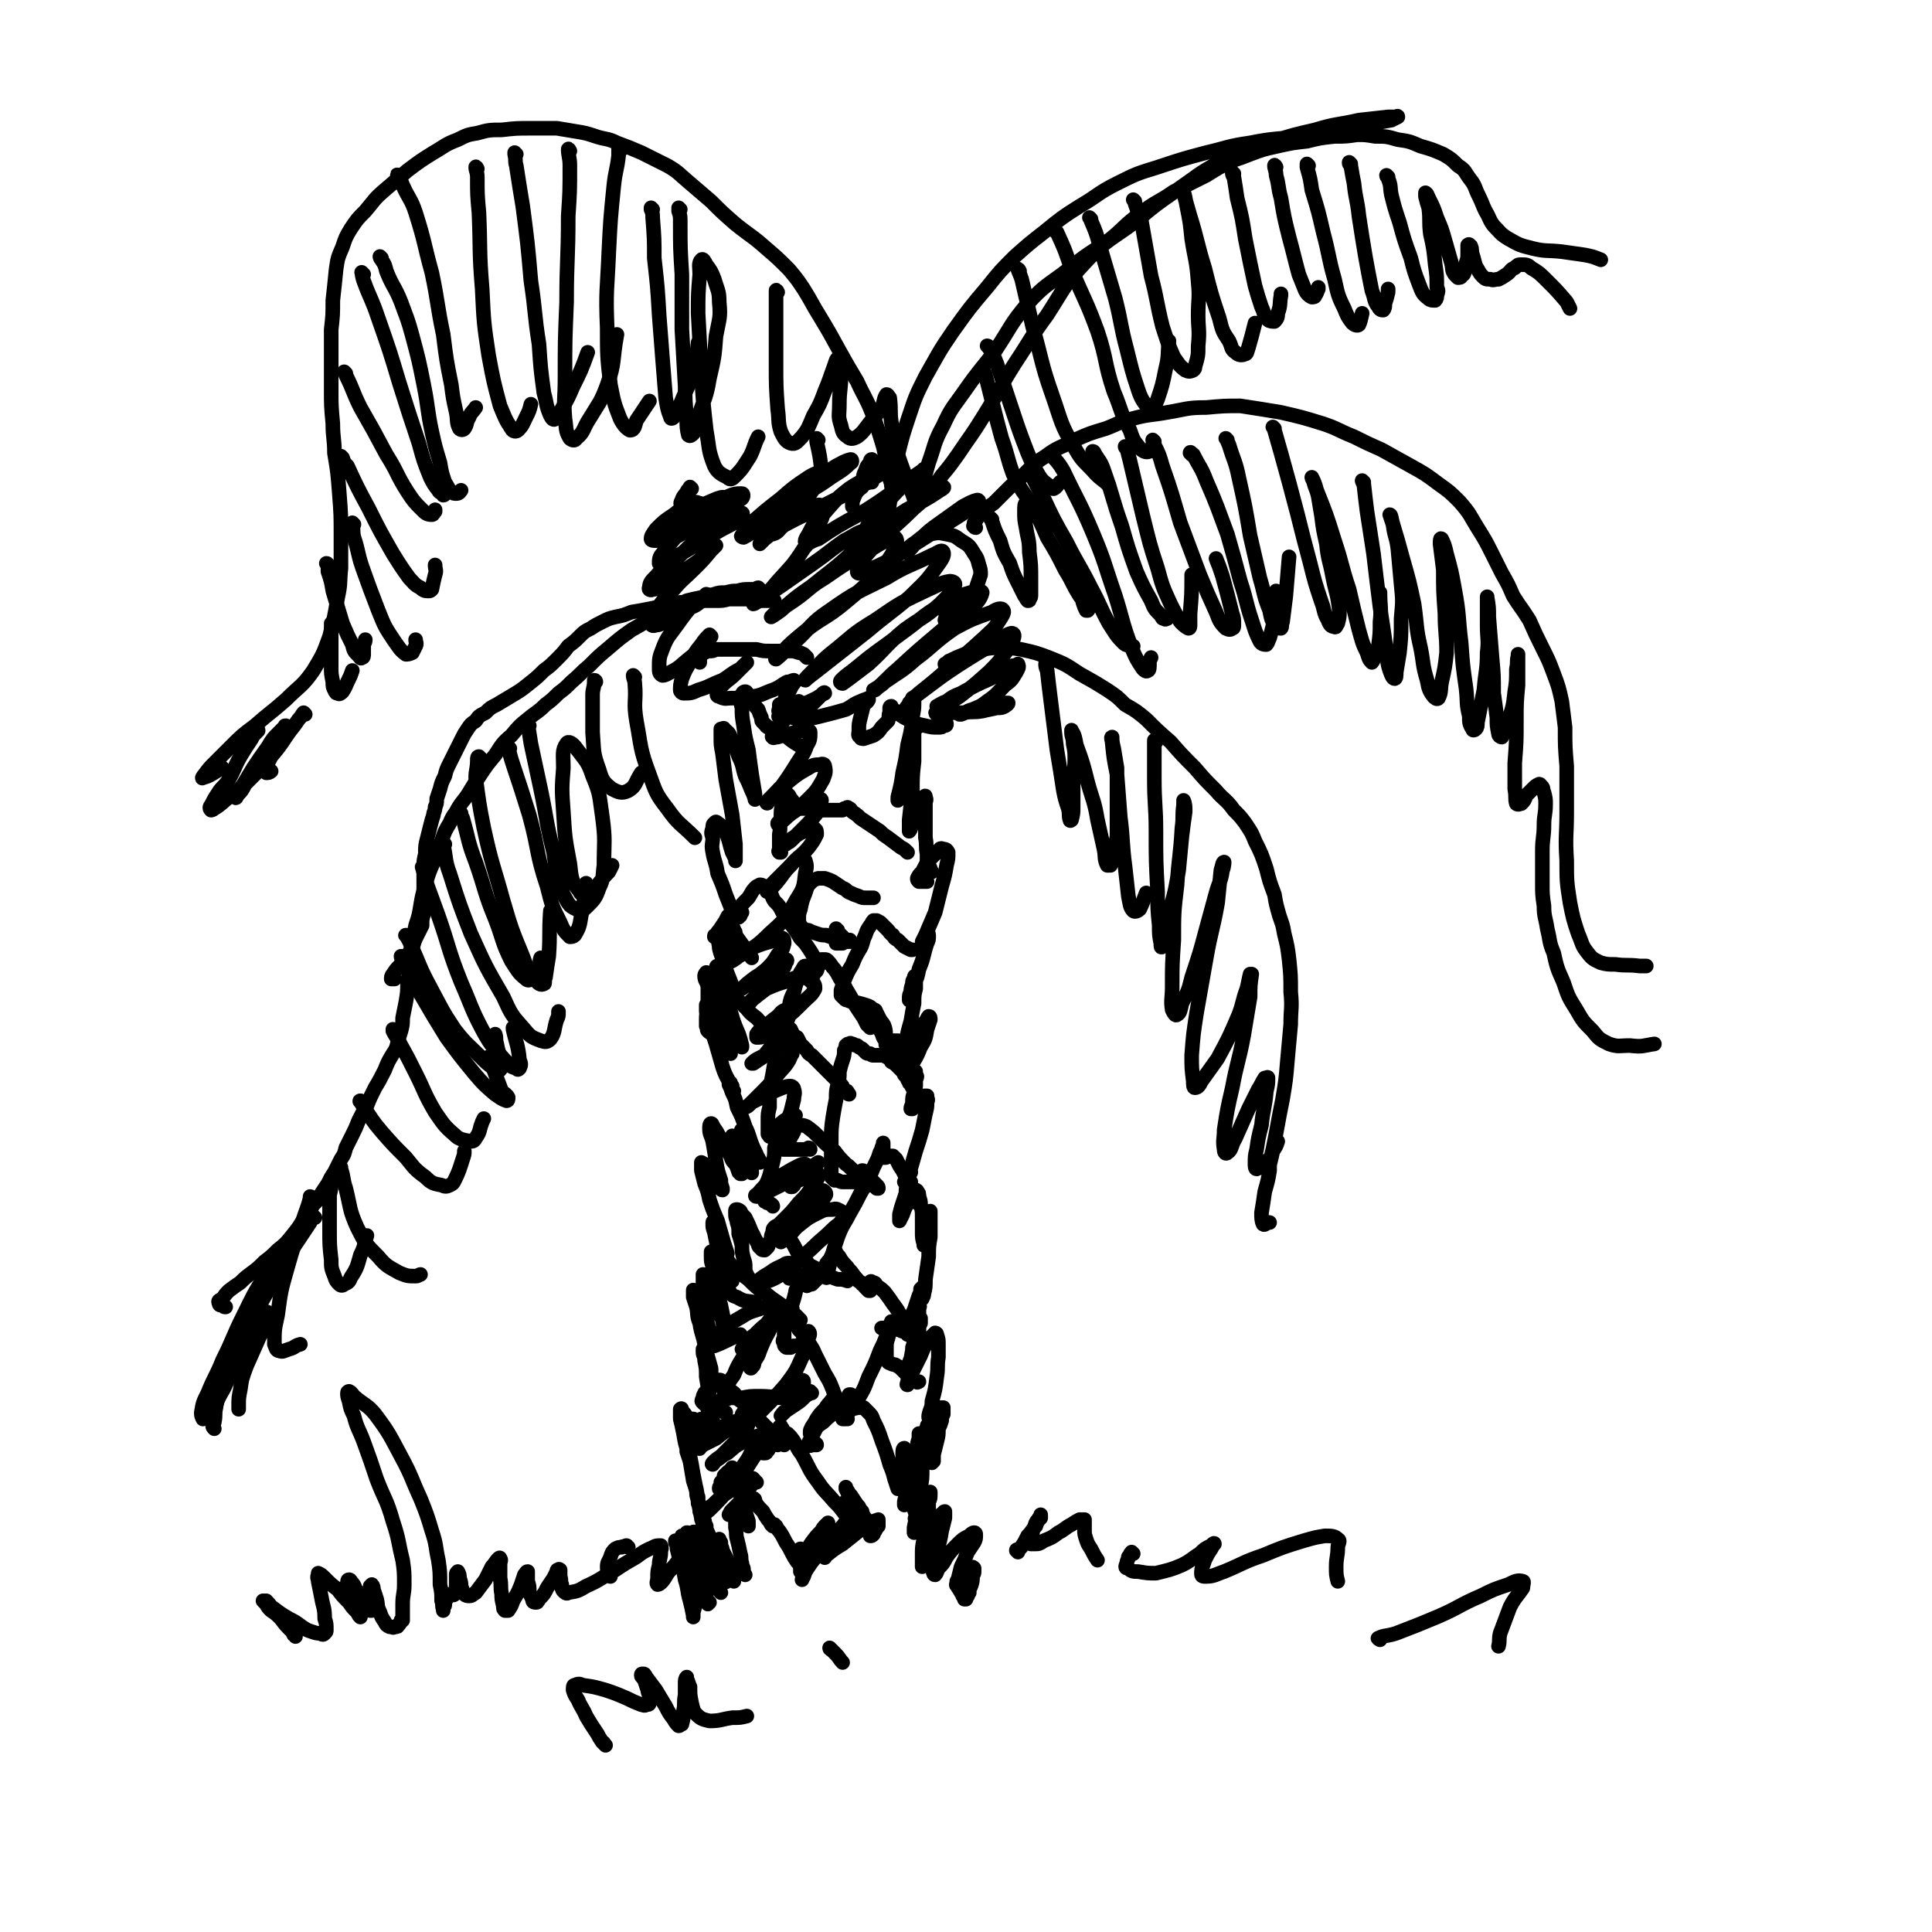<svg viewBox='0 0 1190 1190' version='1.1' xmlns='http://www.w3.org/2000/svg' xmlns:xlink='http://www.w3.org/1999/xlink'><g fill='none' stroke='rgb(0,0,0)' stroke-width='9' stroke-linecap='round' stroke-linejoin='round'><path d='M437,987c0,0 -1,-1 -1,-1 0,0 0,1 0,1 0,0 0,1 0,1 0,0 0,-1 0,-1 0,-1 0,-1 -1,-3 0,-4 0,-4 -1,-7 -1,-4 -1,-4 -2,-8 0,-3 0,-3 -1,-6 -1,-2 -1,-2 -2,-3 0,-1 0,-2 -1,-2 0,0 0,1 0,1 -1,3 0,4 0,7 0,5 0,5 0,11 0,5 0,5 0,9 0,4 0,4 -1,7 0,1 0,2 0,3 0,0 0,0 0,-1 -1,-5 -1,-5 -2,-9 -2,-7 -1,-7 -3,-13 -1,-6 -1,-6 -3,-11 -1,-4 -1,-4 -2,-8 0,-2 0,-2 -1,-4 0,-1 0,-1 0,-1 0,0 1,1 1,2 0,2 0,2 1,5 1,3 1,3 2,6 0,2 0,2 1,4 0,1 0,2 0,2 0,0 0,-1 0,-1 0,-2 0,-2 0,-4 0,-3 0,-3 0,-5 -1,-3 -1,-3 -1,-5 0,-2 0,-2 0,-4 0,-1 0,-1 0,-2 0,0 0,-1 0,-1 1,1 1,1 1,2 1,4 1,4 1,7 1,3 1,3 1,6 1,3 1,3 1,5 0,1 0,2 0,2 0,0 0,-1 0,-2 0,-2 0,-2 0,-5 -1,-2 -1,-2 -1,-5 -1,-2 -1,-2 -1,-4 0,-2 0,-2 0,-3 0,-1 0,-1 0,-1 0,0 1,1 1,1 1,2 1,2 2,4 1,2 1,2 2,4 0,2 0,2 1,4 0,0 0,1 0,1 0,-1 0,-1 0,-2 -1,-2 -1,-2 -1,-4 -1,-3 -1,-3 -2,-5 -1,-2 -1,-2 -1,-4 -1,-1 -1,-2 -1,-3 0,0 0,0 0,0 1,0 1,0 2,1 1,2 1,2 1,5 2,3 2,3 4,7 1,3 1,3 2,6 0,1 1,3 1,3 0,0 0,-1 -1,-2 0,-2 0,-2 -1,-5 -1,-3 -1,-3 -2,-6 -1,-3 -1,-3 -1,-5 -1,-2 -1,-2 -1,-4 0,0 0,-1 1,0 1,0 1,0 2,1 3,3 3,3 5,7 3,5 3,5 5,10 2,4 2,4 4,8 1,2 1,2 3,4 0,0 0,1 0,0 0,-2 0,-2 -1,-4 -1,-4 -1,-4 -3,-8 -1,-3 -1,-3 -3,-7 0,-1 0,-2 -1,-3 0,-1 1,-1 1,-1 1,1 1,1 2,3 2,4 2,4 4,7 1,4 1,4 3,7 1,2 1,2 2,4 0,1 1,2 1,2 0,-1 0,-2 -1,-3 -1,-4 -1,-4 -2,-8 -2,-4 -2,-4 -4,-8 -1,-2 -1,-2 -1,-5 -1,-1 -1,-1 -1,-2 0,0 0,1 0,1 1,2 1,2 1,3 1,2 1,2 1,4 0,1 0,1 1,3 0,0 0,1 -1,1 0,0 -1,-1 -1,-1 -2,-2 -2,-2 -3,-4 -2,-3 -2,-3 -3,-6 -1,-2 -1,-3 -2,-5 -1,-2 -1,-2 -1,-4 -1,-2 -1,-2 -1,-3 0,0 0,1 0,1 0,1 0,1 1,3 0,3 0,3 1,5 0,3 1,3 1,6 1,2 0,2 1,3 0,0 0,0 0,0 0,-1 -1,-1 -1,-2 -1,-3 -1,-3 -1,-5 -2,-5 -2,-5 -3,-9 -1,-4 -1,-5 -2,-9 0,-3 0,-3 -1,-5 0,-2 0,-2 0,-3 0,0 0,1 0,1 0,2 0,2 1,4 0,2 0,2 0,4 1,1 1,1 1,3 0,1 0,1 1,2 0,1 0,1 0,1 -1,-1 -1,-1 -1,-2 -1,-5 -1,-5 -2,-10 -1,-7 -1,-7 -3,-13 -1,-6 -1,-6 -2,-12 -1,-3 -1,-3 -2,-6 0,-1 0,-1 0,-2 0,0 0,-1 0,0 1,2 1,2 2,5 1,5 1,5 2,11 1,5 1,5 2,10 0,3 0,3 1,6 0,1 0,2 0,2 0,0 0,-1 0,-2 -1,-7 -1,-7 -3,-14 -1,-8 -1,-8 -3,-15 -2,-6 -2,-6 -3,-12 -1,-5 -1,-5 -2,-9 0,-3 0,-3 0,-5 0,-1 0,-1 0,-1 1,-1 1,0 1,1 2,2 2,2 3,4 2,4 2,4 3,8 2,3 2,3 3,7 1,1 1,1 1,3 1,1 1,2 1,1 0,0 0,-1 0,-2 -1,-2 -1,-2 -2,-4 0,-3 0,-3 -1,-6 -1,-2 -1,-2 -1,-3 0,-1 0,-1 -1,-3 0,0 0,0 1,0 0,0 1,0 1,1 1,1 1,1 2,3 1,2 1,2 2,3 0,1 0,1 1,3 0,0 0,0 0,0 1,-1 1,-1 0,-2 0,-2 0,-2 0,-3 0,-1 0,-1 -1,-3 0,-1 0,-1 0,-2 1,0 1,0 2,0 1,0 1,0 2,1 1,1 1,2 2,3 1,2 1,2 2,3 1,2 1,2 2,3 0,0 0,0 0,0 0,0 0,-1 0,-2 -1,-2 -1,-2 -2,-4 -1,-3 -1,-3 -2,-6 -1,-2 -1,-2 -1,-4 -1,-1 -1,-1 -1,-2 0,0 0,0 0,0 0,0 0,0 0,0 0,1 0,1 0,2 1,0 1,0 1,1 0,0 0,1 0,0 0,0 0,0 0,-1 0,-4 0,-4 0,-7 -1,-7 -1,-7 -2,-13 0,-5 0,-5 -1,-10 0,-3 -1,-3 -1,-5 0,-1 0,-1 0,-2 0,0 1,1 1,1 1,2 1,2 1,4 1,3 1,3 2,6 0,2 0,2 1,4 0,1 0,2 0,3 0,0 0,0 0,0 0,-3 0,-3 0,-6 -2,-7 -2,-7 -4,-15 -1,-6 -2,-6 -3,-13 -2,-5 -1,-5 -2,-10 -1,-3 -1,-3 -2,-6 0,-2 0,-2 0,-4 0,0 0,-1 0,0 1,1 1,1 2,3 1,4 1,4 2,8 2,5 2,5 4,10 1,3 1,3 2,6 0,1 1,2 1,3 0,0 0,-1 0,-2 -1,-3 -1,-3 -2,-7 -1,-5 -1,-5 -1,-10 -1,-5 -1,-5 -1,-9 -1,-4 -1,-4 -1,-7 0,-2 0,-2 0,-4 0,-1 0,-1 0,-1 1,0 1,1 2,2 1,3 1,3 3,7 2,5 2,5 3,10 2,5 2,5 4,9 0,2 0,2 2,5 0,0 0,0 0,0 0,-1 0,-2 -1,-4 -1,-5 -1,-5 -2,-10 -2,-7 -2,-7 -3,-13 -1,-5 -1,-5 -2,-11 -1,-3 -1,-3 -1,-6 0,-2 0,-3 0,-3 1,0 1,1 1,2 2,2 2,2 3,5 1,3 1,3 2,7 1,2 1,2 2,4 0,2 0,2 1,4 0,0 1,1 1,1 0,-1 -1,-1 -1,-2 -1,-5 -1,-5 -2,-10 -1,-6 -1,-6 -3,-13 -1,-5 -1,-5 -2,-10 -1,-3 -1,-3 -1,-5 0,-1 0,-1 0,-1 0,-1 1,0 1,1 2,2 2,2 3,4 1,3 1,3 2,7 1,2 1,2 2,4 0,2 0,2 1,3 0,0 0,0 0,0 -1,-3 -1,-3 -2,-6 -2,-7 -2,-7 -4,-14 -3,-7 -3,-7 -5,-13 -1,-5 -1,-5 -3,-10 -1,-4 -1,-4 -2,-8 0,-2 0,-3 0,-5 0,0 0,0 0,0 2,1 2,1 3,2 2,2 2,2 3,5 2,2 2,2 4,5 1,2 1,2 2,4 0,0 0,1 1,1 0,0 0,-1 0,-1 -1,-3 -1,-3 -1,-5 -2,-6 -2,-6 -3,-12 -1,-6 -1,-6 -2,-12 -1,-4 -2,-4 -2,-8 0,-1 0,-3 1,-3 1,0 1,2 2,3 3,4 2,4 5,8 2,4 2,4 5,9 1,3 1,3 3,5 1,2 1,2 2,5 1,0 1,1 1,1 1,0 1,0 1,0 -1,-2 -1,-2 -1,-5 -1,-4 -2,-4 -3,-8 -1,-3 -1,-3 -1,-6 -1,-2 -1,-2 -1,-4 0,0 0,-1 0,0 1,1 1,1 2,3 2,3 2,3 3,6 2,4 2,4 4,7 1,2 1,2 2,4 1,1 1,1 1,2 0,0 0,1 0,0 0,-1 0,-1 -1,-3 -1,-4 -1,-4 -2,-9 -1,-4 -1,-4 -2,-8 -1,-2 -1,-2 -1,-4 0,-1 -1,-2 0,-2 0,0 0,0 0,1 2,2 2,2 3,4 2,3 2,3 3,6 2,2 1,2 3,5 1,1 1,1 2,3 0,0 0,1 0,1 0,0 -1,-1 -1,-2 -1,-3 -1,-3 -3,-7 -3,-7 -2,-7 -5,-13 -2,-6 -2,-6 -5,-12 -1,-5 -1,-5 -3,-9 -1,-3 -1,-3 -2,-5 0,-1 0,-1 0,-2 0,0 1,1 1,1 0,1 0,1 1,2 0,1 0,1 0,2 1,1 1,1 1,1 0,0 0,0 -1,-1 0,-1 -1,-1 -1,-3 -3,-6 -3,-5 -5,-11 -2,-7 -2,-7 -4,-14 -2,-6 -2,-6 -3,-12 -2,-4 -2,-4 -3,-8 0,-2 0,-3 0,-4 1,0 1,0 1,1 2,3 2,3 3,6 2,4 2,4 4,9 2,3 2,3 3,7 1,2 2,2 3,4 0,1 0,1 1,2 0,0 0,1 0,1 -1,-2 -1,-2 -2,-4 -3,-7 -2,-7 -5,-13 -2,-8 -2,-8 -5,-15 -1,-5 -1,-5 -2,-10 -1,-3 -2,-3 -2,-6 0,-1 1,-2 1,-2 1,2 2,2 3,5 3,5 3,5 6,11 2,6 2,6 5,12 2,4 2,5 4,9 1,3 2,3 3,6 0,1 1,2 1,3 0,0 0,-1 0,-1 -1,-4 -1,-4 -2,-7 -3,-7 -3,-7 -5,-14 -3,-6 -3,-6 -5,-12 -1,-4 -1,-4 -2,-9 -1,-2 -1,-2 -1,-5 -1,-1 -1,-2 0,-2 0,0 1,1 1,2 2,3 2,3 3,6 2,3 2,3 3,6 1,2 1,2 2,4 1,2 1,2 1,3 0,0 1,0 1,0 -1,-2 0,-2 -1,-4 -1,-5 -1,-5 -3,-10 -2,-5 -2,-5 -3,-10 -2,-4 -2,-4 -3,-8 0,-3 -1,-3 0,-5 0,0 1,-1 1,0 1,0 2,0 3,1 1,1 1,1 2,3 1,1 1,1 2,2 1,1 1,1 2,2 0,0 0,0 0,-1 0,0 0,-1 0,-2 0,-2 0,-2 -1,-5 -1,-3 -1,-3 -2,-7 0,-2 -1,-2 -1,-5 0,-1 0,-2 0,-3 0,0 0,1 0,1 0,1 0,1 1,2 0,1 0,1 1,2 0,1 0,1 0,2 1,1 1,1 1,2 1,1 1,1 1,3 5,7 5,7 10,14 '/><path d='M590,977c-1,0 -1,-1 -1,-1 0,0 0,0 1,1 0,1 0,1 1,2 0,1 1,1 1,2 1,1 1,1 1,2 1,1 1,1 1,2 0,0 1,0 1,0 0,-1 0,-1 1,-2 0,-1 0,-1 1,-2 0,-2 0,-2 1,-4 1,-3 1,-3 1,-6 1,-2 1,-2 1,-3 0,-1 0,-2 0,-2 -1,-1 -1,-1 -2,0 -1,1 -1,1 -2,3 -2,1 -2,1 -4,3 0,2 0,2 -1,3 -1,0 -1,1 -1,0 -1,0 -1,-1 0,-2 1,-4 1,-4 2,-8 2,-4 2,-4 4,-9 2,-3 2,-3 4,-6 1,-2 1,-2 1,-5 0,0 0,-1 -1,-1 -1,0 -2,1 -3,2 -4,2 -4,2 -7,5 -4,4 -4,4 -7,8 -2,4 -2,4 -5,7 -1,2 -1,3 -2,4 -1,0 -1,-1 -1,-1 -1,-2 0,-3 0,-5 1,-5 1,-5 2,-9 2,-6 2,-6 3,-12 1,-4 1,-4 2,-8 0,-2 0,-2 0,-4 0,0 -1,0 -1,1 -2,1 -2,1 -3,3 -2,4 -2,4 -3,8 -2,5 -2,5 -4,11 -1,3 -1,3 -2,7 0,2 -1,3 -1,4 0,0 0,-1 0,-2 0,-3 0,-3 0,-5 0,-5 0,-5 1,-10 1,-7 1,-7 2,-13 1,-5 1,-5 1,-10 1,-2 1,-2 1,-5 0,0 0,-1 0,-1 -1,1 -1,2 -1,3 -1,3 -2,3 -3,6 -1,3 -1,3 -3,7 -1,3 0,3 -1,5 -1,2 -1,2 -2,4 0,0 0,0 0,0 0,-1 0,-1 0,-3 1,-5 1,-5 2,-10 1,-8 1,-7 2,-15 1,-5 1,-5 1,-11 0,-4 0,-4 1,-8 0,-2 0,-2 -1,-4 0,0 0,0 0,1 -2,3 -2,3 -3,6 -1,5 -1,5 -3,11 -1,4 -1,4 -3,8 0,2 0,2 -1,5 -1,2 -1,3 -1,3 0,0 0,-1 0,-2 1,-5 2,-5 3,-10 1,-7 1,-7 2,-13 1,-5 2,-5 3,-10 0,-3 0,-3 1,-6 0,-1 0,-1 0,-2 0,0 0,-1 0,-1 0,1 0,2 0,3 0,3 0,3 0,6 -1,4 -1,4 -2,8 0,3 0,3 0,6 -1,2 -1,2 -1,4 0,0 0,0 0,0 1,-3 1,-3 1,-5 1,-4 1,-4 2,-9 1,-4 1,-4 2,-7 1,-3 1,-3 2,-6 0,-2 0,-2 1,-4 0,-1 0,-1 1,-2 0,-1 1,-1 1,-1 0,0 0,1 0,1 1,3 1,3 1,5 0,4 0,4 0,8 0,4 0,4 0,7 0,2 0,2 0,4 0,0 1,-1 1,-1 0,-2 0,-2 0,-4 1,-4 1,-4 2,-8 1,-4 1,-4 1,-8 1,-2 1,-2 2,-5 0,-2 0,-2 1,-4 0,-1 0,-1 0,-3 0,0 0,-1 0,-1 -1,0 -1,0 -2,0 -1,1 -1,1 -2,2 -1,1 -1,1 -2,2 -1,1 -1,1 -2,2 0,0 -1,0 -1,0 0,0 0,-1 0,-1 1,-5 2,-4 2,-9 2,-7 2,-7 3,-15 1,-6 0,-6 1,-12 0,-4 0,-4 0,-8 0,-3 0,-3 -1,-6 0,-1 -1,-1 -1,-1 -2,2 -2,2 -4,4 -3,5 -3,5 -5,10 -2,4 -2,4 -4,8 -2,4 -2,4 -3,7 -1,1 -1,2 -1,3 -1,0 0,-1 0,-2 1,-4 1,-4 2,-8 1,-7 1,-7 2,-13 1,-5 2,-5 3,-10 0,-3 0,-3 1,-5 0,-1 0,-1 0,-3 0,0 0,0 0,0 0,0 0,1 -1,2 -1,3 -1,3 -1,6 -2,5 -1,5 -3,10 0,4 0,4 -1,7 -1,2 -1,2 -1,4 0,0 0,1 0,1 1,-2 1,-3 1,-5 1,-6 1,-5 2,-11 1,-4 1,-5 2,-9 0,-4 0,-4 1,-7 0,-2 0,-2 0,-4 0,-1 1,-1 0,-2 0,-1 0,-1 0,-1 -1,1 -1,1 -2,2 -1,2 -1,2 -2,4 -1,3 -1,3 -1,6 -1,2 -1,2 -2,4 0,2 0,2 0,3 0,0 0,-1 0,-1 0,-2 0,-2 1,-4 0,-3 1,-3 2,-6 1,-4 1,-4 2,-7 1,-3 1,-3 2,-6 1,-2 1,-2 1,-4 1,0 1,0 1,-1 0,0 0,0 0,0 0,1 0,1 0,1 0,1 0,1 0,3 0,1 0,1 0,1 0,1 0,1 0,2 0,0 0,0 0,0 1,-2 1,-2 1,-3 1,-4 1,-4 1,-9 1,-7 1,-7 2,-14 0,-6 0,-6 1,-12 0,-5 0,-5 0,-9 0,-3 0,-3 0,-5 0,-1 0,-1 0,-2 0,0 0,0 0,0 0,1 0,1 0,3 -1,3 -1,3 -1,5 -1,3 -1,3 -2,6 0,2 0,2 0,5 -1,1 -1,1 -1,2 0,0 0,-1 0,-1 -1,-3 -1,-4 -1,-7 0,-4 0,-4 0,-9 0,-4 0,-4 -1,-8 0,-2 0,-2 -1,-5 0,-2 0,-2 -1,-3 0,-1 -1,-1 -1,-1 -2,1 -2,2 -3,3 -1,3 -1,3 -3,7 -1,2 -1,2 -2,5 -1,2 -1,2 -2,4 0,0 0,0 0,0 0,-2 0,-2 0,-4 1,-4 1,-4 2,-7 1,-3 1,-3 2,-6 0,-3 0,-3 1,-6 1,-2 1,-2 1,-4 0,-1 0,-1 1,-3 0,0 0,0 0,0 0,0 -1,0 -1,0 0,1 0,1 -1,2 0,1 0,1 -1,2 0,1 0,1 0,2 -1,0 -1,0 -1,0 0,0 1,0 1,0 1,-3 1,-3 2,-5 2,-7 2,-7 4,-14 2,-6 2,-6 4,-13 1,-5 1,-5 2,-10 1,-4 1,-4 1,-7 0,-1 1,-1 0,-3 0,0 0,-1 0,-1 -1,0 -1,0 -2,0 -1,1 -1,1 -2,2 -1,1 -1,1 -2,2 -1,2 -1,2 -2,3 -1,1 -1,1 -1,1 0,0 -1,0 -1,0 0,-2 1,-2 1,-4 0,-3 0,-3 1,-6 0,-2 0,-2 1,-4 0,-2 0,-2 0,-4 1,-2 1,-2 0,-3 0,-1 0,-2 0,-2 -1,-1 -1,-1 -2,0 -1,0 -1,0 -2,0 -1,1 -1,1 -1,1 -1,1 -1,1 -1,1 0,0 -1,0 -1,0 1,-1 1,-1 2,-2 1,-2 1,-2 3,-5 3,-5 3,-5 5,-10 3,-5 3,-5 4,-11 1,-3 1,-3 2,-6 0,-1 0,-2 -1,-2 0,0 -1,1 -1,2 -2,2 -2,3 -4,6 -3,3 -3,3 -5,7 -2,2 -2,2 -4,5 -1,2 -1,2 -2,3 0,1 0,1 0,1 0,0 0,-1 0,-1 1,-4 1,-4 2,-7 1,-6 1,-6 3,-13 1,-6 1,-6 2,-11 0,-5 0,-5 1,-9 0,-3 0,-3 0,-5 0,-1 0,-2 0,-3 -1,0 -1,1 -1,2 -1,1 -1,1 -1,3 -1,3 -1,3 -1,5 -1,2 -1,2 -1,4 0,0 0,1 0,1 0,0 0,-1 0,-2 2,-4 2,-4 3,-8 2,-4 2,-4 3,-9 2,-5 2,-5 3,-9 1,-4 1,-4 2,-7 1,-2 1,-2 1,-5 0,0 0,0 0,0 0,-1 0,0 -1,0 -1,1 0,1 -1,2 -1,1 -1,1 -1,2 -1,0 -1,0 -1,0 0,1 0,0 0,0 1,-2 1,-2 2,-4 3,-7 3,-7 6,-14 2,-8 2,-8 4,-16 2,-7 2,-7 3,-13 1,-4 1,-4 1,-8 -1,-2 -2,-2 -3,-2 -2,-1 -2,0 -3,1 -3,3 -3,3 -6,6 -2,3 -2,3 -4,7 -2,2 -2,2 -3,4 0,1 0,1 1,2 1,0 1,0 3,0 1,0 1,0 2,0 '/><path d='M457,562c0,0 -1,-1 -1,-1 0,0 0,1 0,2 0,0 0,0 0,1 -1,0 -1,1 -1,1 -1,0 -1,0 -2,-1 -1,-1 -1,-1 -2,-3 -2,-5 -2,-5 -4,-10 -2,-6 -2,-6 -5,-13 -1,-7 -2,-7 -3,-13 -1,-5 0,-5 0,-9 -1,-3 -1,-3 0,-6 0,-2 0,-2 1,-3 1,-1 1,-1 2,0 2,1 2,2 4,4 2,3 2,4 3,7 1,4 1,4 2,7 1,2 1,2 2,4 0,1 0,2 0,1 0,0 0,-1 0,-2 0,-4 0,-4 0,-8 -1,-9 -1,-9 -2,-18 -2,-11 -2,-11 -4,-22 -1,-8 -1,-8 -2,-16 -1,-5 -1,-5 -1,-10 0,-3 0,-3 0,-5 1,0 2,-1 2,0 2,2 3,2 4,5 3,6 3,6 5,12 3,6 2,6 4,12 2,4 2,4 4,9 1,2 1,2 2,5 0,0 0,1 0,0 0,-1 0,-1 0,-3 -1,-6 -1,-6 -2,-12 -1,-7 -1,-7 -2,-15 -2,-8 -2,-8 -3,-15 -1,-6 -1,-6 -1,-11 -1,-4 -1,-4 0,-8 0,-1 1,-2 2,-2 1,0 1,1 2,2 2,2 2,2 3,4 1,3 1,3 3,5 1,3 1,3 2,5 0,2 0,2 1,3 1,1 1,1 2,2 0,1 1,0 1,1 3,1 3,1 6,2 7,4 6,5 13,9 '/><path d='M574,537c-1,-1 -1,-1 -1,-1 -1,-1 0,-1 0,-1 0,-1 -1,-1 -1,-2 0,-1 0,-1 -1,-3 0,-2 0,-2 0,-4 -1,-5 0,-5 -1,-10 0,-6 0,-6 0,-13 0,-4 0,-4 0,-8 0,-2 1,-2 0,-4 0,-1 0,-1 -1,0 -1,1 0,1 -1,3 -2,3 -2,3 -3,6 -1,3 -1,3 -2,6 -1,2 -1,2 -2,4 0,1 -1,2 -1,2 0,0 0,0 0,-1 0,-3 0,-3 0,-6 1,-9 1,-9 2,-18 0,-9 0,-9 1,-18 0,-5 0,-5 0,-10 0,-4 0,-4 0,-7 0,-1 0,-2 0,-1 0,1 0,2 -1,4 -2,7 -2,7 -3,14 -2,6 -2,6 -3,12 -1,4 -1,4 -2,8 -1,2 -1,4 -1,4 0,0 0,-1 0,-2 2,-8 2,-8 3,-15 2,-9 2,-9 3,-17 2,-8 2,-8 3,-15 0,-5 1,-5 1,-10 0,-2 0,-3 0,-4 0,0 -1,0 -1,1 -1,1 -1,1 -2,2 0,1 0,1 -1,2 -1,1 -1,1 -1,2 0,1 -1,1 0,2 3,5 3,5 7,9 '/><path d='M459,970c0,0 -1,-1 -1,-1 0,0 0,0 0,0 0,-1 0,-1 0,-2 0,-2 -1,-2 -1,-4 -1,-3 0,-3 -1,-6 -1,-5 -1,-5 -2,-9 -1,-3 0,-3 -1,-7 0,-2 0,-2 0,-4 0,-1 0,-1 0,-2 1,-1 1,-1 1,-1 1,0 1,0 2,1 1,0 1,0 1,1 1,1 1,1 2,2 1,0 1,0 1,1 1,0 1,1 1,1 0,0 0,0 0,-1 0,-1 0,-1 0,-2 -1,-3 -1,-3 -2,-6 -1,-4 -1,-4 -2,-7 0,-2 -1,-2 -1,-4 0,-1 -1,-2 0,-3 0,0 0,0 1,0 2,1 2,2 3,3 3,3 3,3 5,5 2,3 2,3 5,6 1,2 1,2 3,5 1,1 1,1 2,3 1,1 1,1 1,1 1,0 1,0 1,0 0,0 0,0 0,0 0,0 0,0 0,-1 0,0 0,0 0,0 0,0 0,0 0,0 0,1 0,1 1,1 1,2 1,2 2,3 2,3 2,3 4,7 2,3 2,3 4,7 1,2 1,2 3,5 1,1 1,1 2,3 0,0 0,0 1,1 0,0 0,0 0,0 0,0 0,0 0,0 0,-1 0,-1 0,-1 0,0 0,0 0,0 0,-1 0,-1 0,-1 0,0 0,0 0,0 0,1 0,1 0,1 0,1 0,1 0,1 0,1 0,1 0,1 0,1 0,1 0,1 0,0 -1,0 -1,0 0,0 0,0 0,0 0,-1 0,-1 0,-2 0,-2 0,-2 0,-3 0,-2 0,-2 0,-3 0,-2 0,-2 0,-3 0,-1 0,-1 0,-2 0,-1 0,-1 0,-1 0,0 0,0 0,0 0,1 0,1 0,2 0,1 0,1 0,2 0,0 0,0 0,1 0,0 1,0 1,0 1,-2 1,-2 2,-3 2,-3 2,-3 4,-6 3,-4 3,-4 6,-7 1,-2 1,-2 3,-4 1,0 1,-1 1,-1 0,0 0,1 -1,2 -2,3 -2,3 -4,6 -3,6 -2,6 -5,12 -2,4 -2,4 -4,9 -1,3 -1,4 -2,6 0,0 0,-1 1,-2 1,-3 1,-3 3,-6 4,-6 5,-6 9,-12 5,-5 5,-5 10,-10 4,-5 4,-5 8,-9 2,-2 1,-3 3,-5 1,0 1,-1 1,-1 -1,2 -2,2 -3,4 -4,4 -4,4 -7,8 -4,4 -3,4 -7,9 -2,4 -2,4 -4,7 0,2 -1,3 0,3 0,1 0,0 1,-1 5,-4 5,-4 10,-7 5,-4 5,-4 10,-8 3,-3 3,-3 7,-5 2,-1 2,-1 5,-2 0,0 0,1 0,1 0,1 0,1 0,3 -1,1 -1,1 -2,3 -1,1 -1,1 -2,2 0,1 0,1 -1,1 0,0 0,0 0,0 1,0 1,0 2,-1 0,0 0,0 0,-1 '/><path d='M466,913c-1,0 -1,-1 -1,-1 0,0 0,0 0,0 -1,0 -1,0 -2,0 0,-1 0,-1 -1,-1 -1,-1 -1,-1 -2,-2 -1,0 -1,0 -2,-1 -1,0 -1,0 -2,-1 -1,-1 -1,0 -2,-1 -1,0 -1,0 -2,-1 0,0 0,0 -1,-1 0,0 0,0 0,0 0,0 0,0 0,0 0,0 0,0 0,1 -1,0 -1,0 -1,1 -1,0 -1,0 -2,1 -1,1 -1,1 -2,2 0,1 0,1 -1,3 0,0 0,0 -1,1 0,1 0,1 0,2 -1,1 -1,1 -1,2 0,0 0,0 1,1 0,0 0,0 0,0 1,0 1,0 2,0 1,-1 1,-1 2,-3 2,-2 2,-2 4,-5 3,-3 3,-3 5,-6 2,-3 2,-3 4,-6 1,-2 1,-2 2,-4 1,-1 1,-1 2,-2 1,-1 1,-1 1,-1 1,0 1,0 2,0 0,1 0,1 1,2 0,1 0,1 1,2 0,0 0,0 1,0 1,0 1,0 1,-1 2,-1 1,-1 2,-3 1,-2 1,-2 2,-4 1,-2 1,-2 2,-4 1,-1 1,-1 2,-3 0,-1 0,-1 0,-1 1,-1 1,-1 1,0 0,0 0,0 1,1 0,1 0,1 0,2 0,2 0,2 0,3 0,2 0,2 1,3 0,1 0,1 0,2 0,0 0,0 0,-1 0,0 0,0 0,-1 0,-1 0,-1 0,-3 1,0 1,0 1,-1 0,-1 0,-1 1,-1 1,1 1,1 2,2 4,5 3,6 7,11 5,9 4,9 10,17 4,6 5,6 10,12 3,3 3,3 6,7 3,2 3,2 6,5 1,1 2,1 3,1 0,0 0,0 -1,-1 -1,-4 -1,-4 -2,-7 -2,-4 -2,-4 -3,-8 -1,-3 -1,-3 -2,-5 0,-1 0,-1 0,-1 0,0 0,0 0,1 2,2 1,2 3,4 2,3 2,3 4,6 1,2 1,2 3,4 0,2 1,2 1,3 1,1 1,1 1,2 0,1 -1,1 -1,1 -2,0 -2,0 -4,0 -2,0 -3,0 -4,-1 -2,-1 -2,-2 -3,-3 -1,-3 -1,-3 -2,-7 '/><path d='M479,890c0,0 -1,0 -1,-1 0,0 1,0 1,0 0,-1 -1,-1 -1,-1 0,-1 0,-1 -1,-3 -1,-1 -1,-1 -2,-3 -2,-2 -2,-2 -4,-4 -3,-3 -3,-3 -5,-6 -3,-3 -3,-3 -6,-6 -3,-3 -3,-2 -6,-5 -1,-2 -1,-2 -2,-3 -1,-1 -2,-1 -3,-2 0,-1 0,-1 -1,-2 -1,-1 -1,-1 -2,-2 -1,-1 -1,-1 -2,-1 0,-1 0,-1 -1,-1 0,0 0,0 -1,0 0,1 0,1 -1,2 0,0 0,0 -1,1 0,0 0,1 -1,1 0,0 0,0 -1,1 0,0 0,0 -1,0 -1,1 -1,1 -1,1 -1,1 -1,1 -2,2 -1,2 -1,2 -1,3 -1,2 -1,2 0,3 2,2 3,2 6,3 4,2 4,2 8,3 '/><path d='M503,890c0,0 0,-1 -1,-1 0,0 1,0 1,1 -1,0 -1,0 -2,0 0,0 0,0 -1,0 -1,0 -1,1 -1,0 -1,0 -1,0 -1,0 0,-1 0,-2 1,-3 1,-2 1,-2 2,-4 2,-4 2,-4 5,-8 2,-4 2,-4 4,-7 1,-3 2,-3 3,-5 0,-1 1,-1 0,-1 0,0 -1,0 -1,1 -2,2 -2,2 -4,5 -3,3 -3,3 -5,6 -1,2 -1,2 -3,5 -1,2 -1,2 -1,3 0,0 0,1 0,1 1,-1 1,-1 2,-2 3,-3 3,-3 6,-5 3,-3 3,-3 7,-6 3,-3 3,-3 5,-6 2,-1 2,-2 3,-3 1,-1 1,-1 1,-2 1,0 1,0 1,0 0,1 0,1 0,2 0,1 0,1 0,2 0,1 0,1 0,2 0,0 0,1 1,1 0,1 0,1 1,1 1,1 1,0 2,0 1,0 1,0 2,0 1,0 1,0 2,0 1,1 1,1 2,2 3,3 3,3 4,6 3,6 3,6 5,12 3,8 3,8 5,15 2,5 2,5 3,9 1,3 1,3 2,6 0,0 1,0 2,0 0,-3 0,-3 0,-6 1,-5 0,-5 1,-9 0,-4 0,-4 0,-7 0,-1 0,-3 1,-3 0,1 0,3 0,5 1,6 1,6 2,11 1,6 1,6 2,11 1,4 1,4 2,8 0,3 0,3 1,5 0,2 0,2 0,3 0,0 0,1 0,1 0,0 -1,-1 0,-1 0,-3 0,-3 0,-5 2,-4 2,-4 4,-7 1,-1 1,-1 1,-2 '/><path d='M520,867c-1,-1 -1,-1 -1,-1 -1,0 -1,0 -1,0 0,-1 0,-1 -1,-2 -1,-1 0,-1 -1,-2 -2,-3 -2,-3 -3,-6 -2,-5 -2,-5 -5,-10 -3,-6 -3,-6 -6,-12 -2,-5 -3,-5 -5,-9 -2,-3 -2,-3 -5,-6 -1,-2 -1,-2 -3,-4 0,-1 0,-1 -1,-2 0,0 0,0 0,-1 0,0 0,0 -1,0 0,0 0,0 0,0 0,0 0,0 -1,0 0,0 0,0 0,0 0,0 0,1 0,0 -1,0 -1,0 -2,0 0,-1 0,-1 -1,-1 -1,-1 -1,-1 -2,-1 0,0 -1,0 -1,0 -2,2 -2,2 -3,4 -3,4 -2,4 -5,9 -2,4 -2,4 -4,9 -1,3 -1,3 -3,6 -1,2 0,3 -2,4 0,1 -1,1 -1,0 -1,-1 0,-1 0,-3 0,-2 0,-2 0,-4 1,-2 1,-2 1,-4 0,-1 0,-2 0,-2 -1,0 -1,1 -2,2 -2,3 -2,3 -4,6 -3,5 -3,5 -5,10 -3,4 -3,4 -4,8 -2,3 -2,3 -2,5 -1,1 -1,2 0,2 1,0 2,0 3,-1 4,0 4,0 8,0 5,-1 5,-1 11,-1 8,0 8,1 16,1 '/><path d='M522,874c0,0 0,-1 -1,-1 0,0 0,1 0,1 -1,0 -1,0 -2,0 0,0 0,0 0,0 1,-1 1,-1 2,-2 3,-4 4,-4 6,-8 5,-8 5,-8 8,-16 4,-8 4,-8 7,-16 2,-4 2,-4 4,-9 1,-3 1,-3 2,-7 1,-1 1,-2 1,-2 0,0 0,1 0,2 -1,4 -1,4 -2,8 -1,3 -1,3 -1,7 0,2 0,3 0,5 0,1 0,2 1,3 1,1 1,0 2,1 2,1 2,0 3,1 2,1 2,1 3,2 1,1 1,1 2,2 1,1 1,1 2,2 1,2 1,2 2,3 1,1 2,1 4,1 0,1 0,0 1,0 '/><path d='M494,829c-1,0 -1,0 -1,-1 -1,0 -1,1 -1,1 -1,0 -1,0 -1,0 -1,0 -1,0 -2,0 -1,0 -1,0 -2,1 -1,0 -1,0 -2,0 -1,0 -1,0 -1,-1 -1,0 -1,0 -1,-2 -1,-1 -1,-1 0,-3 0,-4 0,-4 0,-7 1,-3 1,-3 2,-7 1,-4 1,-4 3,-7 1,-3 1,-3 2,-7 0,-1 0,-1 1,-3 1,-1 0,-1 1,-2 1,0 1,0 1,0 1,0 1,0 1,0 1,0 1,0 2,0 1,1 1,1 1,1 2,-1 2,-1 3,-1 2,-2 2,-2 4,-4 2,-3 2,-3 4,-6 1,-3 1,-3 3,-5 1,-2 1,-2 2,-4 0,0 0,-1 1,-1 1,0 1,0 1,1 2,2 2,2 3,4 3,4 3,3 5,6 3,3 2,3 5,6 1,2 2,1 3,3 2,1 1,1 2,2 1,1 1,1 2,2 1,0 1,0 1,0 1,-1 0,-1 0,-2 0,-1 0,-1 0,-2 0,-1 0,-1 0,-1 0,-1 1,-1 1,0 2,0 2,0 3,2 3,2 3,2 5,4 3,4 3,4 5,7 3,4 3,4 5,8 1,2 1,2 2,5 0,2 0,2 0,3 0,1 -1,1 -1,1 -1,0 -1,-1 -3,-1 -3,-1 -3,-1 -5,-1 -3,0 -3,0 -5,0 '/><path d='M493,813c0,0 -1,0 -1,-1 0,0 0,0 0,0 -1,-1 -1,-1 -2,-2 -3,-2 -3,-2 -6,-4 -6,-5 -6,-4 -12,-9 -6,-4 -6,-4 -11,-9 -4,-3 -4,-3 -8,-7 -3,-2 -3,-2 -5,-5 -2,-1 -2,-2 -4,-3 -1,0 -1,-1 -1,0 0,0 0,1 0,2 1,2 1,2 2,4 1,3 1,3 3,5 1,1 1,1 2,3 0,1 0,1 1,1 0,1 0,1 0,1 0,0 0,-1 0,-1 0,0 0,0 -1,0 0,0 0,0 -1,1 0,1 0,1 0,2 0,2 -1,2 0,4 2,3 2,3 5,4 5,3 5,2 10,3 1,0 1,0 1,0 '/><path d='M461,787c0,0 0,-1 -1,-1 0,0 0,0 0,0 0,0 0,-1 0,-1 -1,-2 -1,-2 -1,-4 0,-3 0,-3 -1,-6 -1,-4 -1,-4 -1,-8 -1,-4 -1,-4 -2,-7 0,-4 0,-4 -1,-7 0,-2 -1,-2 -1,-5 0,-1 0,-1 0,-2 0,-1 0,-1 1,-1 0,0 1,0 2,1 1,2 1,2 3,4 2,4 2,4 4,9 2,3 1,3 4,7 0,1 0,2 2,3 0,1 1,1 2,1 1,-1 1,-1 2,-2 1,-3 1,-3 2,-5 0,-2 0,-2 1,-4 0,-2 0,-2 1,-3 1,-1 1,-1 2,0 2,0 2,0 3,2 3,3 3,3 5,6 2,3 2,3 4,7 2,2 2,2 4,5 2,1 2,1 3,3 2,1 2,1 4,2 2,1 2,1 4,3 2,1 2,1 4,1 3,2 3,2 6,3 3,0 3,0 6,1 '/><path d='M509,787c0,0 -1,-1 -1,-1 0,-1 1,-1 2,-3 1,-4 1,-4 2,-8 2,-7 2,-7 4,-13 3,-8 4,-8 7,-14 4,-7 4,-7 7,-13 3,-5 3,-5 6,-11 2,-5 2,-5 4,-9 2,-4 1,-4 3,-7 0,-1 0,-1 1,-3 0,0 0,-1 0,-1 0,0 0,1 0,2 0,1 0,1 0,2 0,1 0,1 0,2 0,1 0,1 0,2 0,1 0,1 0,1 1,0 1,0 1,0 1,0 1,0 2,-1 0,0 0,0 1,0 1,0 1,0 2,0 1,1 1,1 2,2 1,2 1,2 2,4 2,3 2,3 3,5 1,2 1,2 2,5 0,1 0,1 1,3 0,1 0,1 1,2 0,0 0,0 0,0 0,0 0,0 0,-1 0,-1 0,-1 0,-2 0,-1 0,-1 0,-1 0,-1 0,-1 0,-1 0,1 0,1 0,1 0,1 0,1 0,3 0,1 0,1 0,2 0,2 1,2 2,3 1,2 1,2 2,4 '/><path d='M476,743c0,0 0,-1 -1,-1 0,0 1,0 0,0 0,0 0,0 0,0 -1,-1 -1,-1 -1,-1 0,0 0,0 -1,0 0,0 -1,0 -1,-1 0,0 -1,0 -1,0 0,-1 0,-1 0,-2 0,-1 0,-1 0,-2 0,-2 0,-2 1,-3 0,-2 0,-2 0,-4 1,-2 1,-2 2,-5 1,-4 1,-4 2,-8 1,-4 1,-4 1,-9 1,-3 1,-3 2,-7 0,-3 1,-3 1,-5 0,-1 0,-1 1,-2 0,-1 0,-1 0,-1 1,0 1,0 1,1 1,2 1,2 1,3 1,1 1,1 1,3 1,1 1,1 1,2 1,0 1,1 1,1 1,-1 1,-1 1,-2 1,-1 1,-1 2,-3 0,-1 0,-2 1,-3 1,-1 1,-1 2,-1 2,0 3,0 5,1 4,3 4,3 7,6 5,5 5,5 10,9 3,4 3,4 7,8 3,2 3,3 6,5 2,2 2,2 4,4 1,1 1,2 2,2 1,0 1,0 1,0 -1,-1 -1,-1 -1,-2 -1,-1 -1,-1 -1,-3 -1,-1 -1,-1 -1,-2 0,0 0,0 0,0 1,0 1,0 1,1 1,1 1,1 2,2 2,1 2,1 3,3 1,1 1,1 2,2 1,1 1,1 1,1 1,1 1,1 1,2 0,0 0,0 0,0 0,0 0,0 -1,0 -1,-1 -1,-1 -1,-1 -1,-1 -1,-1 -3,-1 -1,-1 -1,-1 -2,-1 -2,-1 -2,0 -4,-1 -1,0 -1,0 -3,0 -2,0 -2,0 -4,0 -2,0 -2,0 -4,0 -1,0 -1,0 -3,-1 -1,0 -1,0 -2,0 -1,-1 -1,-1 -2,-2 0,-2 0,-2 0,-4 0,-3 0,-3 0,-7 0,-6 0,-6 0,-12 0,-7 0,-7 1,-14 1,-6 1,-6 2,-11 0,-5 0,-5 1,-9 1,-4 1,-4 1,-8 1,-4 1,-4 2,-7 1,-3 1,-3 1,-6 1,-1 1,-1 1,-3 1,-1 1,-1 2,-1 1,-1 1,0 2,0 1,0 1,1 3,1 1,1 1,1 3,2 1,1 1,1 2,2 1,1 1,1 3,1 1,1 1,1 2,1 1,0 1,0 3,0 1,0 1,0 2,0 1,0 1,0 3,1 2,1 2,1 3,3 2,1 2,1 4,3 1,1 1,1 3,3 1,1 1,1 2,3 1,1 1,1 1,2 1,1 1,1 1,2 1,1 1,1 2,3 '/><path d='M523,674c0,0 -1,0 -1,-1 0,0 1,1 1,1 0,0 -1,-1 -1,-1 0,-1 0,-1 -1,-1 -1,-1 -1,-1 -2,-2 0,-1 0,-1 -1,-2 -2,-2 -2,-2 -3,-3 -1,-1 -1,-1 -3,-3 -1,-1 -1,-1 -3,-3 -1,-1 -1,-1 -3,-3 -1,-1 -1,-1 -3,-3 -1,-1 -1,-1 -3,-3 -2,-1 -2,-1 -3,-3 -2,-2 -2,-2 -4,-4 -1,-2 -1,-2 -2,-4 -2,-1 -2,-1 -3,-2 0,-1 0,-1 -1,-3 -1,0 -1,0 -2,-1 0,-1 0,-1 -1,-2 0,-1 0,-1 -1,-1 0,0 0,0 -1,0 0,0 0,0 -1,1 0,2 0,2 0,4 -1,4 -1,4 -1,7 -1,4 -1,4 -2,8 -1,5 -1,5 -2,11 -1,5 -1,5 -2,11 0,5 0,5 0,10 -1,4 -1,4 -1,8 0,2 0,2 0,5 0,1 0,1 0,3 0,1 0,1 1,1 0,1 0,1 0,1 1,-1 1,-1 2,-2 2,-3 2,-3 5,-6 3,-3 3,-2 7,-4 1,-1 1,-1 2,-1 '/><path d='M488,649c0,0 -1,-1 -1,-1 0,0 0,0 0,0 0,-1 -1,-1 -1,-1 -2,-2 -2,-2 -3,-3 -3,-2 -3,-2 -5,-4 -3,-3 -3,-3 -6,-6 -3,-3 -3,-4 -6,-7 -4,-3 -4,-3 -7,-7 -3,-3 -4,-3 -7,-6 -3,-3 -3,-3 -6,-6 -2,-2 -2,-2 -5,-4 -1,-1 -1,-1 -3,-2 0,0 -1,0 -1,1 -1,1 0,1 -1,3 0,4 0,4 0,8 0,4 0,4 0,8 -1,3 -1,3 -1,6 0,2 0,2 0,4 1,1 0,2 1,3 2,2 2,1 5,2 4,1 4,1 8,1 '/><path d='M477,652c0,0 -1,0 -1,-1 0,0 1,0 1,-1 1,-3 1,-3 2,-7 2,-6 2,-6 3,-12 2,-6 2,-6 4,-11 1,-5 1,-5 3,-9 1,-4 1,-4 2,-7 1,-2 1,-2 2,-5 1,-1 1,-2 2,-3 0,0 0,-1 1,-1 0,1 0,1 1,1 0,2 0,2 1,3 0,1 0,1 0,2 1,0 1,1 1,1 1,0 1,0 1,0 1,-1 1,-1 1,-2 1,-1 1,-1 2,-2 1,-2 0,-2 1,-3 1,-1 0,-1 1,-2 0,-1 0,-1 1,-2 1,0 1,0 2,0 1,0 1,0 2,1 2,2 2,3 4,5 3,4 2,4 5,8 2,4 2,4 5,9 2,4 2,4 4,7 2,3 2,3 4,6 1,2 1,2 2,4 1,1 1,1 2,2 0,0 0,0 0,0 1,0 0,-1 1,-1 0,-1 0,-1 0,-2 0,-1 0,-1 0,-1 0,0 1,0 1,0 2,2 2,2 3,4 2,3 2,3 3,6 2,3 2,3 4,6 1,2 1,2 2,4 1,2 1,2 2,4 0,1 0,1 1,2 0,0 0,0 0,0 0,0 0,0 0,-1 -1,-1 -1,-1 -1,-1 0,-2 0,-2 -1,-3 0,-1 -1,-1 -1,-3 0,-1 0,-1 0,-2 0,-1 -1,-1 0,-3 0,0 0,0 0,-1 1,0 1,0 1,0 1,0 1,0 1,0 0,0 1,0 1,0 -1,0 -1,0 -1,0 -1,1 -1,0 -1,1 -1,0 -1,0 -1,1 0,1 0,1 -1,2 0,0 0,0 0,1 -1,0 -1,1 -1,1 -1,0 -1,0 -1,-1 -1,0 -1,0 -1,-2 -1,-1 0,-1 0,-3 -1,-4 0,-4 -1,-8 -1,-3 -1,-2 -3,-5 -1,-2 -1,-2 -2,-4 -1,-1 0,-2 -2,-2 -2,-2 -2,-2 -5,-3 -3,-1 -4,-1 -7,-2 -2,0 -2,0 -4,-1 -1,0 -1,0 -2,-1 -1,-1 -1,-1 -2,-2 0,-1 0,-1 0,-3 1,-3 1,-3 2,-6 2,-5 2,-5 5,-10 2,-5 2,-5 5,-10 2,-4 1,-4 3,-8 1,-3 1,-3 3,-6 1,-1 1,-2 2,-3 1,0 1,0 2,0 2,1 2,1 3,2 2,2 2,2 4,4 1,1 1,2 3,3 1,2 1,2 3,3 1,1 1,1 2,2 1,1 1,1 2,2 2,1 2,1 4,2 0,0 0,0 1,0 '/><path d='M505,594c0,-1 0,-1 -1,-1 0,0 1,0 0,0 0,-1 0,-1 -1,-1 -1,-2 -1,-2 -2,-3 -1,-2 -1,-2 -3,-5 -2,-3 -2,-3 -5,-6 -3,-5 -3,-5 -6,-9 -2,-4 -2,-4 -5,-7 -2,-4 -2,-4 -5,-7 -2,-3 -1,-3 -3,-6 -2,-1 -2,-2 -3,-3 -2,-1 -2,-1 -3,-1 -2,1 -2,1 -3,2 -2,2 -2,3 -4,6 -4,4 -4,4 -7,8 -3,4 -3,4 -6,8 -3,2 -3,2 -5,5 -1,1 -1,1 -2,2 -1,0 -1,0 -1,1 0,0 0,0 0,0 2,-2 1,-2 3,-4 2,-3 2,-3 4,-6 1,-2 1,-3 3,-4 0,-1 1,-1 1,-1 0,1 0,1 -1,3 -1,2 -1,2 -2,5 -1,2 -1,2 -2,4 0,1 -1,2 0,3 0,1 0,1 1,2 3,1 4,0 7,1 '/><path d='M524,580c0,0 -1,-1 -1,-1 0,0 1,0 0,0 0,1 0,0 0,1 -1,0 -1,0 -2,0 -1,0 -1,0 -2,1 -1,0 -1,0 -1,0 -1,0 -1,0 -2,0 0,0 0,0 -1,0 0,-1 0,-1 0,-2 0,-1 0,-1 0,-3 0,-1 0,-1 0,-2 0,-1 0,-1 0,-2 0,0 0,0 0,0 0,0 0,0 0,0 0,0 0,0 0,0 0,1 0,1 1,1 0,1 0,1 0,2 1,1 1,1 2,1 0,1 0,1 1,1 0,0 0,0 0,0 0,0 0,0 0,0 -1,0 -1,0 -2,0 -1,0 -1,0 -3,0 -3,0 -3,0 -5,-1 -3,0 -3,0 -6,-1 -3,-1 -3,-1 -5,-2 -2,0 -2,0 -3,-1 -2,-1 -2,-1 -2,-2 -1,-2 -1,-2 -1,-4 0,-3 0,-3 1,-6 1,-5 1,-5 3,-10 1,-3 1,-4 3,-6 2,-2 2,-2 5,-3 2,0 2,0 4,0 3,1 3,1 5,2 3,2 3,2 6,4 3,1 2,2 5,3 2,1 2,1 5,2 2,1 2,1 5,1 2,0 2,0 4,0 '/><path d='M481,525c-1,0 -1,0 -1,-1 -1,0 0,1 0,1 0,-1 0,-1 0,-2 0,-1 0,-1 0,-3 0,-3 0,-3 0,-6 1,-5 0,-5 1,-10 0,-5 0,-5 1,-9 0,-3 0,-3 0,-6 0,-1 0,-1 1,-2 0,0 1,0 1,1 1,1 1,1 2,2 1,2 1,2 2,3 0,1 0,2 1,3 1,1 2,1 3,1 1,1 1,1 2,1 2,0 2,0 4,0 2,1 2,1 4,1 2,0 2,0 4,0 2,0 2,0 4,0 2,0 2,0 4,0 1,0 1,0 2,0 1,0 1,0 2,0 0,0 0,0 0,0 1,0 1,0 1,0 0,0 0,0 0,0 0,0 0,0 1,-1 0,0 0,0 1,0 1,-1 1,-1 2,0 1,0 1,1 2,2 3,2 3,2 5,4 3,2 3,2 6,4 3,2 3,2 6,4 2,2 2,2 5,4 4,3 4,3 8,6 2,1 2,1 4,3 '/><path d='M465,924c0,0 0,-1 -1,-1 -1,0 0,1 -1,1 -3,2 -3,2 -6,3 -3,2 -3,2 -6,3 -1,1 -1,1 -2,3 0,0 0,0 0,0 1,-1 1,-1 2,-3 3,-3 3,-3 6,-6 2,-4 2,-4 5,-8 1,-2 2,-2 2,-4 0,-1 0,-2 -1,-1 -2,0 -2,0 -4,2 -6,3 -6,3 -12,7 -4,3 -4,3 -8,7 -3,2 -3,2 -5,4 -1,1 -1,2 -1,1 2,0 3,-1 5,-3 6,-6 6,-6 12,-13 7,-7 7,-7 12,-15 3,-5 4,-5 6,-11 1,-2 1,-3 0,-5 0,-1 -1,-1 -2,0 -4,1 -4,1 -8,3 -6,3 -5,3 -10,7 -4,2 -3,2 -6,4 -2,1 -2,2 -3,3 -1,0 0,-1 0,-1 2,-2 2,-2 5,-4 4,-4 4,-4 8,-8 4,-3 4,-3 7,-7 1,-3 2,-4 2,-6 0,-1 -1,-1 -2,-1 -4,0 -4,0 -8,1 -5,2 -5,2 -9,5 -4,3 -3,3 -6,6 -2,1 -2,2 -3,3 0,0 0,0 0,0 4,-2 4,-2 8,-4 5,-4 5,-4 10,-7 4,-3 4,-3 7,-6 1,-1 1,-2 1,-3 0,0 0,0 -1,0 -1,1 -1,1 -1,2 -1,1 0,1 0,2 1,1 1,1 2,2 '/><path d='M500,858c0,0 -1,-1 -1,-1 0,0 0,1 0,1 -1,1 -2,1 -3,2 -3,3 -3,3 -6,5 -3,2 -3,2 -6,4 -2,1 -2,2 -3,3 0,0 0,0 0,0 1,-1 1,-1 2,-2 3,-3 3,-3 6,-6 2,-3 2,-3 4,-7 2,-3 2,-3 2,-6 0,-1 -1,-1 -2,-1 -3,1 -3,2 -5,3 -6,4 -6,4 -11,7 -6,4 -6,3 -11,7 -2,2 -3,3 -4,5 -1,0 1,0 1,0 4,-1 4,-1 7,-4 7,-7 7,-7 14,-15 6,-8 6,-8 10,-17 3,-5 3,-6 4,-12 1,-2 1,-3 0,-4 -1,0 -1,0 -2,1 -1,1 -1,2 -1,3 0,2 0,2 0,4 1,1 1,0 2,1 '/><path d='M488,806c-1,0 -1,-1 -1,-1 -2,1 -2,1 -3,2 -5,4 -5,3 -10,7 -5,4 -5,4 -9,8 -4,3 -4,3 -6,6 -1,1 -2,3 -2,3 1,0 2,-1 3,-3 4,-3 4,-3 8,-7 3,-4 3,-4 6,-8 2,-2 2,-3 3,-6 0,-1 0,-2 -1,-2 -1,-1 -2,-1 -5,0 -7,3 -8,2 -14,6 -7,4 -7,4 -13,9 -3,3 -3,4 -5,8 0,0 0,1 1,1 8,-3 8,-4 16,-7 '/><path d='M502,784c0,0 -1,-1 -1,-1 0,0 0,1 -1,1 -1,0 -1,0 -3,1 -2,0 -2,0 -3,1 -2,1 -2,1 -4,1 -1,0 -1,0 -3,0 0,0 -1,1 -1,0 0,0 0,0 0,-1 0,-1 0,-1 1,-2 0,-2 0,-2 0,-3 1,-1 1,-2 1,-2 -1,-1 -1,-1 -2,-1 -1,0 -2,0 -3,1 -4,2 -5,2 -9,5 -3,2 -4,2 -7,5 -1,1 -2,2 -2,2 0,1 2,1 3,0 8,-3 9,-3 16,-8 8,-6 8,-7 16,-14 6,-6 7,-6 13,-12 3,-3 5,-3 6,-7 1,-2 0,-3 -1,-4 -2,-1 -3,-2 -5,-1 -5,0 -5,0 -9,2 -6,3 -6,3 -11,7 -4,3 -3,3 -7,7 -2,2 -2,2 -5,4 0,0 0,0 0,0 2,-2 2,-2 4,-4 4,-5 4,-5 8,-10 5,-4 5,-4 10,-8 3,-3 3,-3 5,-6 1,-1 1,-2 0,-3 -1,-1 -1,-1 -3,0 -3,1 -3,1 -6,3 -5,3 -5,4 -9,8 -4,3 -4,3 -8,7 -2,2 -2,3 -4,4 0,1 1,0 1,-1 2,-2 2,-2 5,-5 4,-4 4,-4 8,-9 4,-4 4,-4 7,-8 3,-4 3,-4 5,-8 0,-1 0,-2 0,-2 -1,-1 -1,0 -3,0 -2,0 -2,0 -4,2 -2,1 -2,1 -5,2 -2,1 -2,1 -3,3 -1,0 -2,1 -2,1 0,0 0,0 1,0 1,-1 1,-1 2,-3 3,-2 3,-2 5,-5 1,-2 1,-2 2,-4 0,-1 -1,-2 -1,-2 -2,0 -2,0 -4,1 -4,2 -4,2 -9,5 -6,3 -6,3 -11,7 -3,2 -3,3 -6,6 -1,0 -1,1 0,1 2,-1 3,-1 5,-2 8,-4 8,-4 16,-8 9,-5 9,-6 17,-11 '/><path d='M499,708c0,0 0,-1 -1,-1 0,0 0,1 -1,1 -2,0 -2,0 -4,0 -3,0 -3,0 -6,0 -2,0 -2,0 -4,0 -1,0 -2,0 -2,-1 -1,-1 0,-2 0,-3 1,-5 1,-5 2,-9 2,-5 2,-5 4,-10 1,-4 1,-4 2,-8 0,-3 1,-3 0,-6 0,-1 -1,-2 -2,-2 -2,0 -2,0 -5,1 -5,2 -5,2 -11,5 -4,2 -4,2 -8,4 -2,2 -3,3 -4,3 -1,0 1,0 2,-1 4,-4 4,-4 8,-8 5,-5 5,-5 9,-10 4,-5 5,-5 8,-10 2,-4 1,-4 2,-8 0,-1 0,-2 -1,-2 -1,0 -2,0 -3,1 -5,2 -5,2 -9,4 -4,2 -4,2 -8,4 -2,1 -3,2 -4,3 0,0 1,0 1,0 3,-2 3,-2 6,-4 4,-5 4,-5 8,-10 3,-5 3,-5 6,-10 1,-3 2,-4 2,-7 0,-1 -1,-2 -2,-2 -3,1 -3,2 -5,4 -4,3 -4,3 -7,6 -3,2 -4,2 -6,5 0,1 0,2 0,2 2,0 3,0 5,-1 6,-4 6,-5 12,-10 6,-5 6,-5 12,-11 4,-4 5,-4 7,-8 0,-2 0,-3 -2,-4 -2,-2 -2,-2 -5,-3 -5,0 -5,0 -9,2 -7,2 -7,2 -14,5 -4,3 -4,3 -9,7 -2,2 -2,2 -4,4 -1,0 0,0 0,0 3,-2 3,-3 6,-6 5,-4 5,-4 10,-8 3,-4 3,-4 6,-8 2,-2 2,-2 3,-5 1,-1 1,-2 0,-2 -1,0 -2,1 -4,2 -5,3 -5,3 -10,6 -5,3 -5,3 -10,7 -2,2 -2,2 -5,4 0,0 0,0 0,0 4,-2 4,-3 7,-5 5,-4 5,-4 10,-8 4,-4 4,-4 7,-9 3,-3 3,-3 4,-7 0,-1 0,-3 -1,-3 -1,-1 -2,0 -4,1 -7,2 -8,2 -15,5 -6,2 -6,3 -13,6 -3,2 -4,2 -6,4 -1,1 0,1 0,1 6,-3 6,-2 11,-6 10,-6 11,-6 19,-14 10,-9 10,-9 16,-20 5,-8 5,-8 6,-17 1,-4 1,-5 0,-8 -1,-2 -2,-2 -4,-1 -3,1 -3,2 -6,5 -4,4 -4,4 -8,8 -3,3 -3,3 -5,6 -1,0 -1,2 0,1 2,-1 2,-2 5,-5 5,-6 4,-6 9,-11 5,-6 6,-5 11,-11 3,-4 3,-4 5,-8 0,-2 0,-3 -1,-3 0,-1 -1,-1 -2,0 -4,0 -4,1 -7,2 -3,2 -3,2 -6,4 -2,2 -2,2 -3,3 0,0 0,0 0,0 1,-1 2,-1 3,-2 4,-4 4,-4 8,-8 4,-4 4,-4 8,-9 2,-4 2,-4 3,-8 0,-1 -1,-1 -3,-1 -2,0 -2,1 -5,3 -5,2 -5,2 -9,5 -4,2 -4,2 -7,5 -2,1 -2,1 -3,2 0,1 0,1 1,0 3,-2 3,-2 5,-4 6,-5 7,-5 13,-11 5,-5 5,-5 9,-12 1,-3 2,-4 1,-8 0,-1 -1,-2 -3,-1 -3,0 -4,0 -7,2 -7,4 -7,4 -13,9 -5,3 -5,4 -9,8 -2,2 -3,3 -4,4 0,1 1,1 1,0 4,-4 4,-4 8,-9 5,-7 5,-7 10,-15 3,-5 4,-5 6,-11 2,-3 2,-4 2,-8 0,-1 -1,-1 -2,-1 -1,-1 -2,-1 -3,0 -4,1 -4,1 -8,2 -4,1 -4,1 -7,2 -2,0 -3,1 -3,0 -1,0 0,-1 0,-2 2,-2 2,-2 4,-5 3,-3 3,-3 5,-7 3,-2 3,-2 5,-5 1,-1 1,-2 2,-3 0,0 0,0 0,0 -1,1 -1,1 -2,2 -2,1 -2,2 -4,3 -2,2 -2,2 -4,4 -1,0 -1,1 -2,1 0,0 0,0 0,0 -1,-1 0,-1 0,-2 0,-2 -1,-2 0,-3 0,-1 0,-1 0,-2 0,0 0,-1 0,-1 0,1 0,1 0,2 0,1 0,1 0,2 0,1 0,1 0,2 1,0 1,1 1,1 1,1 2,0 3,0 2,1 2,0 4,1 4,1 4,1 9,3 '/><path d='M497,405c0,0 0,0 -1,-1 0,0 1,1 1,1 -1,-1 -1,-1 -2,-2 -2,-1 -2,-1 -3,-1 -3,-1 -3,-1 -5,-1 -3,0 -3,0 -5,0 -4,0 -4,0 -7,0 -5,0 -5,0 -9,-1 -4,0 -4,0 -8,0 -3,0 -3,0 -7,0 -2,0 -2,0 -5,0 -3,0 -3,0 -5,0 -2,1 -2,1 -4,1 -2,0 -2,0 -3,1 -2,1 -2,0 -3,2 0,1 0,2 0,3 0,1 0,1 0,1 '/><path d='M477,370c-1,0 -1,-1 -1,-1 -1,0 0,1 0,1 -1,0 -1,0 -2,0 -2,0 -2,0 -4,0 -3,-1 -3,-1 -5,-1 -4,0 -4,0 -8,0 -4,0 -4,0 -8,0 -4,1 -4,1 -8,1 -4,0 -4,0 -8,0 -3,1 -3,1 -7,1 -4,0 -4,0 -7,0 -4,1 -4,1 -9,2 -5,1 -5,1 -10,2 -5,1 -5,1 -11,2 -5,2 -5,2 -10,3 -4,1 -4,1 -8,3 -4,2 -4,2 -7,4 -4,2 -4,2 -7,5 -3,3 -3,3 -7,6 -3,4 -3,4 -7,8 -4,4 -4,4 -8,7 -4,4 -4,4 -9,8 -5,4 -5,4 -10,7 -5,3 -5,3 -10,6 -4,2 -4,2 -7,5 -4,2 -4,2 -6,5 -3,2 -3,2 -5,5 -2,3 -2,3 -3,5 -2,4 -2,4 -4,8 -2,4 -2,4 -4,8 -2,4 -2,4 -3,8 -2,4 -2,4 -3,8 -1,3 -1,3 -2,6 0,3 0,3 -1,5 0,3 -1,3 -1,5 -1,3 -1,3 -2,7 -1,4 -1,4 -2,8 -1,4 -1,4 -1,9 -1,4 -1,4 -1,8 0,5 0,5 0,10 0,5 0,5 0,10 0,4 0,4 0,9 -1,3 -1,3 -1,7 -2,4 -2,4 -4,8 -2,5 -2,5 -4,9 -3,4 -3,4 -6,8 -2,2 -2,2 -4,5 -1,1 -1,2 -1,3 1,0 1,0 2,0 '/><path d='M426,301c0,0 -1,-1 -1,-1 0,0 0,0 0,0 -1,2 -1,1 -2,3 -1,2 -2,2 -3,5 -1,2 -1,2 0,4 0,1 1,1 2,2 2,0 2,0 4,0 2,0 3,0 5,-1 1,0 1,-1 1,-2 0,0 0,-1 -1,-1 -3,-1 -3,-1 -5,0 -6,3 -6,3 -11,7 -6,4 -6,4 -11,9 -2,3 -3,4 -3,6 0,1 2,1 3,1 6,-2 6,-3 11,-5 7,-4 7,-4 14,-7 6,-3 7,-3 13,-6 4,-3 5,-2 8,-5 1,-1 0,-2 -1,-3 -3,-1 -4,-1 -7,0 -7,3 -8,3 -14,7 -7,5 -7,5 -13,11 -4,4 -4,4 -6,8 -1,1 0,2 0,2 3,-1 4,-2 7,-4 7,-4 7,-4 14,-8 9,-5 9,-5 17,-10 5,-3 6,-3 10,-6 1,-1 1,-3 0,-3 -3,0 -5,0 -9,2 -8,4 -9,4 -16,10 -9,7 -8,7 -16,15 -4,5 -4,4 -8,10 -2,2 -2,4 -2,6 0,1 2,0 3,-1 7,-3 7,-3 14,-7 10,-6 10,-6 20,-12 7,-4 7,-3 13,-8 1,-1 2,-3 1,-3 -2,0 -4,0 -7,2 -9,5 -9,5 -18,12 -8,7 -8,7 -16,15 -6,5 -7,4 -12,10 -3,3 -4,4 -4,7 -1,1 1,2 2,1 3,0 3,-1 6,-3 9,-5 9,-5 17,-11 6,-4 6,-4 11,-9 3,-2 4,-3 5,-4 0,0 -2,2 -3,3 -5,6 -5,6 -10,11 -7,7 -7,6 -13,13 -6,6 -6,6 -11,13 -2,3 -3,4 -3,8 0,1 1,2 3,1 3,0 3,-1 6,-3 6,-3 6,-3 12,-6 5,-3 6,-2 10,-6 2,-1 3,-2 3,-4 1,0 0,0 -1,1 -3,2 -4,1 -6,4 -6,7 -6,7 -11,14 -5,7 -6,7 -9,15 -2,5 -2,6 -2,11 0,3 0,4 2,5 2,0 3,-1 5,-2 6,-3 6,-4 11,-8 5,-4 5,-4 10,-8 2,-3 2,-3 4,-6 0,0 -1,-1 -1,-1 -2,2 -3,3 -5,6 -4,5 -4,5 -7,11 -3,5 -3,5 -5,10 -1,4 -1,4 -1,7 0,1 1,2 2,2 4,0 5,0 9,-2 7,-2 7,-3 15,-6 5,-3 5,-4 11,-7 2,-2 3,-3 4,-4 0,0 -1,1 -1,1 -3,3 -3,3 -6,6 -4,4 -4,3 -8,7 -2,2 -3,3 -3,5 -1,1 0,2 1,2 4,2 4,1 8,1 7,0 7,0 13,-1 6,-1 6,-2 12,-4 5,-2 5,-3 9,-5 2,0 3,-1 4,-1 1,1 0,2 -1,3 -1,2 -1,2 -2,4 -2,3 -2,3 -3,6 -1,2 -2,2 -2,4 0,1 0,2 1,2 1,1 2,0 3,0 5,-2 5,-2 9,-4 5,-2 5,-2 9,-4 3,-2 3,-2 5,-3 0,-1 -1,0 -1,0 -2,2 -2,2 -4,4 -2,2 -2,2 -5,5 -1,1 -1,1 -2,4 -1,1 -2,1 -1,2 0,1 1,1 2,1 5,-1 5,-1 9,-2 8,-2 8,-2 15,-4 4,-2 4,-3 9,-5 2,-1 3,-1 5,-2 0,0 0,1 0,1 -1,2 -2,2 -3,3 -1,4 -1,4 -2,8 -1,4 -1,4 -1,8 0,2 -1,3 1,4 0,1 1,1 2,1 3,-1 3,-1 6,-2 3,-2 3,-2 5,-5 2,-2 2,-2 4,-4 1,-3 0,-3 1,-5 0,-2 0,-2 0,-3 0,0 0,-1 1,-1 0,1 0,1 1,2 2,1 2,1 4,3 3,2 3,2 7,4 4,2 4,2 9,3 4,1 4,1 8,1 2,0 2,0 3,-1 1,0 2,0 2,-1 0,-1 -1,-1 -2,-2 -1,-2 -1,-1 -2,-3 -1,-1 -2,0 -2,-1 -1,-1 -1,-1 0,-1 2,-1 2,0 5,0 6,0 6,0 12,0 5,-1 5,0 11,-1 4,-1 5,-1 9,-2 3,0 3,0 5,-1 1,-1 2,-1 2,-2 0,0 -1,0 -2,0 -5,1 -5,1 -9,2 -6,1 -6,1 -11,2 -4,1 -4,2 -7,3 0,0 -1,0 -1,0 2,-1 3,-1 6,-2 6,-3 6,-2 11,-6 6,-4 6,-5 11,-10 4,-3 4,-3 7,-8 1,-2 2,-3 1,-5 0,0 -1,1 -3,1 -7,4 -7,4 -14,8 -9,4 -9,4 -18,9 -5,2 -5,2 -9,5 -3,1 -4,2 -6,3 0,1 1,0 2,0 6,-3 6,-2 12,-6 9,-7 9,-7 18,-15 6,-6 6,-6 11,-13 3,-3 3,-3 4,-7 1,-2 1,-4 -1,-4 -4,1 -5,3 -10,6 -12,7 -12,7 -23,14 -9,6 -9,6 -17,12 -4,3 -4,3 -8,6 -1,1 -3,2 -3,2 0,0 2,-1 4,-3 10,-8 10,-8 19,-16 11,-9 11,-9 22,-19 4,-4 5,-4 8,-9 2,-3 4,-6 3,-7 -1,-2 -4,-1 -7,1 -11,4 -12,4 -23,10 -13,9 -12,10 -24,19 -9,8 -9,7 -19,14 -3,3 -4,3 -7,5 0,0 1,0 1,0 7,-6 7,-7 14,-13 12,-11 12,-11 25,-22 9,-8 11,-6 20,-15 4,-4 6,-6 7,-10 0,-1 -2,-1 -4,-1 -10,3 -11,3 -19,7 -15,9 -14,10 -28,20 -13,10 -13,9 -25,19 -6,5 -7,5 -11,9 -1,1 0,2 1,2 7,-5 8,-6 16,-12 11,-10 10,-11 22,-21 11,-8 12,-7 22,-16 5,-5 6,-6 9,-11 1,-2 -1,-3 -3,-3 -6,1 -6,2 -13,5 -17,8 -17,8 -33,19 -15,9 -14,10 -28,21 -7,6 -6,6 -12,12 -2,2 -4,4 -3,4 2,-2 5,-4 10,-8 14,-11 14,-11 28,-22 13,-11 13,-10 26,-21 9,-9 10,-9 17,-19 3,-4 5,-7 4,-9 -1,-2 -4,1 -7,2 -14,7 -15,6 -28,14 -18,9 -18,8 -35,20 -12,8 -11,10 -22,20 -6,5 -6,6 -11,10 -1,0 0,-1 1,-1 6,-7 6,-7 13,-13 14,-12 16,-10 30,-22 12,-10 12,-10 23,-22 4,-6 5,-7 7,-13 1,-2 0,-4 -1,-4 -8,3 -9,4 -17,9 -13,7 -13,7 -26,16 -10,6 -9,7 -19,14 -6,4 -6,4 -12,8 -1,1 -2,2 -2,2 2,-1 3,-2 6,-4 9,-8 9,-8 19,-15 11,-9 12,-9 22,-18 6,-6 6,-6 11,-12 1,-2 1,-4 -1,-4 -4,1 -6,3 -12,6 -10,7 -9,7 -19,14 -10,7 -10,7 -20,14 -6,4 -6,4 -12,8 -2,1 -4,3 -5,3 0,0 2,-1 4,-2 6,-6 6,-6 11,-12 8,-9 9,-9 16,-20 6,-7 6,-7 10,-16 2,-4 2,-5 2,-9 -1,-2 -2,-2 -3,-2 -4,1 -5,1 -9,4 -7,4 -7,5 -15,10 -4,3 -4,3 -9,7 -1,1 -3,3 -3,3 0,0 1,-2 3,-3 5,-5 5,-6 10,-11 5,-5 5,-5 10,-10 4,-3 5,-3 8,-7 1,-1 2,-2 1,-3 0,-1 -1,-1 -2,-1 -3,1 -3,2 -6,3 -5,3 -5,4 -11,7 -3,3 -3,3 -7,6 -1,1 -2,2 -1,2 0,0 1,-1 3,-2 5,-4 5,-4 10,-8 6,-4 6,-4 12,-9 4,-3 4,-3 7,-6 0,-1 0,-2 -1,-2 -2,1 -3,1 -6,3 -9,6 -9,6 -17,13 -9,7 -9,7 -17,14 -4,4 -5,4 -7,9 -1,0 0,1 1,1 6,-3 6,-5 12,-9 9,-7 9,-7 19,-13 11,-8 12,-7 23,-15 6,-4 7,-4 12,-9 1,0 1,-2 0,-2 -4,1 -5,2 -9,4 -8,5 -8,5 -16,11 -8,7 -9,7 -16,15 -5,6 -6,6 -8,12 -1,2 0,4 1,4 4,-1 4,-4 8,-6 13,-7 13,-6 26,-13 12,-6 12,-6 24,-13 5,-3 5,-3 10,-6 2,-2 5,-3 4,-3 0,0 -2,1 -5,2 -10,6 -11,5 -20,11 -9,7 -9,8 -17,17 -5,5 -5,5 -8,11 -2,3 -3,5 -1,6 1,0 3,-2 7,-3 12,-8 12,-8 25,-15 11,-7 11,-7 21,-14 7,-5 7,-5 14,-10 3,-2 4,-3 5,-4 1,0 0,0 -1,1 -3,2 -3,2 -7,5 -8,7 -8,7 -15,15 -6,5 -6,5 -10,11 -2,3 -3,5 -3,7 1,1 3,0 5,-1 7,-4 6,-4 13,-8 7,-5 7,-5 15,-9 7,-4 7,-4 13,-8 2,-1 3,-2 2,-2 0,-1 -2,0 -4,1 -7,6 -7,6 -14,12 -9,9 -10,9 -19,18 -7,7 -7,7 -13,14 -2,3 -3,5 -3,7 0,2 3,1 4,0 8,-3 8,-3 16,-7 11,-7 11,-7 22,-14 11,-7 11,-7 22,-14 6,-4 6,-4 11,-8 0,0 0,-1 -1,-1 -4,1 -5,2 -9,4 -7,5 -7,5 -14,10 -7,5 -7,5 -13,11 -3,2 -3,3 -6,6 -2,1 -3,1 -3,1 0,1 1,-1 1,-1 3,-3 3,-3 6,-5 4,-3 4,-4 9,-5 5,-1 5,-1 10,0 5,1 5,1 9,4 5,3 5,3 8,8 2,3 2,3 3,7 1,3 1,3 1,6 -1,3 -1,3 -2,6 -1,3 -1,3 -2,5 -1,2 -1,2 -2,3 0,1 0,1 -1,1 0,0 0,0 0,0 1,1 1,0 1,0 0,0 1,0 1,0 -1,1 -1,0 -2,1 -2,1 -2,1 -4,2 -3,1 -3,1 -6,3 -2,2 -2,1 -4,3 -1,2 0,2 -1,4 '/><path d='M468,363c0,0 -1,-1 -1,-1 -1,0 -1,1 -2,1 -2,0 -2,0 -4,0 -3,0 -3,0 -7,1 -3,0 -3,0 -7,1 -4,0 -4,0 -7,1 -4,1 -4,1 -8,2 -5,1 -5,1 -9,2 -4,2 -4,2 -9,4 -6,3 -6,3 -11,6 -7,4 -7,4 -14,8 -7,5 -7,5 -14,11 -6,5 -6,5 -12,11 -6,5 -5,5 -11,10 -4,4 -4,4 -8,7 -4,4 -4,4 -8,7 -5,5 -5,4 -11,9 -5,4 -5,4 -10,10 -6,5 -6,6 -10,12 -5,6 -5,6 -9,12 -4,6 -4,6 -7,11 -3,5 -4,5 -7,10 -2,4 -3,4 -5,9 -3,5 -3,5 -5,11 -3,6 -3,6 -5,13 -3,7 -3,7 -5,14 -2,7 -2,7 -3,13 -1,6 -1,6 -3,12 -1,5 -1,5 -1,10 -1,6 -2,6 -2,12 -1,7 -1,7 -2,13 0,6 0,6 -1,12 -1,5 -1,5 -2,10 0,4 0,4 -1,8 -1,3 -1,3 -2,7 -1,4 -1,4 -3,7 -3,5 -3,5 -5,10 -3,6 -3,6 -6,11 -3,6 -3,6 -5,11 -3,5 -3,5 -5,9 -2,5 -2,5 -4,9 -2,4 -2,4 -4,8 -1,4 -1,4 -3,7 -2,4 -2,4 -4,8 -2,3 -2,3 -4,7 -2,3 -2,3 -4,6 -2,4 -2,4 -5,7 -3,5 -3,5 -6,9 -3,5 -3,5 -7,10 -4,5 -4,5 -9,9 -4,4 -4,4 -8,7 -4,4 -4,4 -8,7 -4,3 -4,3 -7,6 -3,2 -3,2 -7,5 -2,2 -2,2 -4,5 -2,1 -3,1 -2,3 0,1 1,1 2,1 1,1 1,1 2,1 '/><path d='M166,812c0,-1 0,-2 -1,-1 0,0 1,0 1,1 -3,6 -3,6 -6,11 -4,9 -4,9 -8,18 -3,8 -3,8 -4,15 -1,5 -1,5 -1,10 0,1 0,1 0,2 '/><path d='M165,809c0,0 0,-1 -1,-1 -2,3 -2,4 -5,9 -6,10 -5,10 -11,20 -5,9 -6,9 -10,18 -4,7 -4,7 -6,14 -1,4 -1,5 -1,9 0,1 0,1 1,2 '/><path d='M171,779c0,0 -1,0 -1,-1 0,0 1,1 0,1 -3,3 -4,3 -6,6 -8,12 -8,13 -14,25 -7,14 -6,14 -13,28 -4,10 -5,10 -9,20 -3,6 -3,6 -4,12 0,2 0,2 1,4 '/><path d='M194,750c-1,0 -1,-1 -1,-1 -1,1 -1,2 -2,4 -6,9 -6,9 -12,18 -9,16 -9,15 -18,31 -8,16 -7,17 -15,33 -5,10 -5,9 -9,19 -3,6 -3,6 -4,13 -1,4 0,4 -1,9 '/><path d='M192,738c0,-1 -1,-1 -1,-1 0,0 0,0 0,1 -2,8 -3,8 -5,16 -5,13 -5,13 -9,27 -4,14 -4,14 -6,29 -2,9 -2,9 -2,18 1,2 1,4 3,4 2,1 3,0 6,-1 4,-1 3,-2 7,-3 '/><path d='M205,727c-1,0 -1,-1 -1,-1 -1,0 0,0 0,1 0,5 0,5 -1,9 0,11 0,11 0,22 0,9 0,9 1,18 0,5 0,5 2,10 1,3 1,3 3,5 1,1 2,1 3,0 2,-1 3,-1 4,-4 4,-6 4,-7 6,-14 3,-6 2,-6 4,-12 '/><path d='M210,719c0,0 -1,-1 -1,-1 0,0 1,1 1,2 2,6 1,6 3,12 3,12 2,13 7,24 5,10 5,10 13,18 5,6 6,6 13,10 5,2 5,2 10,2 2,0 2,-1 3,-1 '/><path d='M223,679c-1,0 -2,-1 -1,-1 0,1 1,2 2,4 5,7 5,8 11,15 7,8 7,8 15,16 5,6 5,7 12,12 4,4 5,4 10,5 2,1 3,1 5,0 2,-1 2,-1 3,-3 3,-6 3,-7 5,-13 1,-3 1,-3 1,-5 '/><path d='M243,635c0,0 -1,-1 -1,-1 0,0 0,1 0,1 2,4 2,3 4,7 5,9 5,9 10,19 6,12 5,12 12,24 5,7 5,8 12,14 3,3 5,3 10,4 1,0 2,0 3,-2 2,-3 2,-3 3,-7 1,-3 1,-3 2,-5 '/><path d='M248,590c0,0 -1,-1 -1,-1 0,1 1,2 2,4 5,10 5,11 11,21 7,12 7,12 15,25 8,11 8,11 17,22 6,7 6,7 13,13 3,2 4,3 7,4 1,0 1,-1 1,-2 -1,-2 -2,-2 -4,-4 -3,-8 -3,-8 -6,-16 -1,-2 -1,-2 -2,-5 '/><path d='M251,577c0,0 -2,-1 -1,-1 1,2 2,3 3,6 6,13 5,13 12,26 7,13 7,14 15,26 7,9 8,9 16,17 4,4 4,4 8,7 2,1 3,1 4,1 1,-1 1,-2 1,-3 -1,-7 -2,-7 -3,-13 -1,-3 0,-3 -1,-6 '/><path d='M261,535c0,0 -1,-1 -1,-1 1,3 1,4 2,8 4,11 4,11 8,22 7,20 6,21 14,41 7,16 6,16 14,31 5,9 6,9 13,17 3,3 3,4 7,5 1,1 1,1 2,0 1,-2 1,-3 0,-5 -1,-10 -2,-10 -4,-19 0,-1 0,-1 0,-1 '/><path d='M274,520c-1,0 -1,-1 -1,-1 -1,0 0,0 0,1 2,9 1,10 4,18 6,19 6,19 13,37 9,20 9,20 20,39 5,11 5,11 13,20 4,5 5,5 10,7 3,1 4,1 6,-1 3,-4 2,-6 4,-12 1,-2 1,-2 1,-5 '/><path d='M284,501c0,0 -1,-1 -1,-1 0,1 1,2 2,4 4,14 3,14 8,27 6,17 5,18 12,35 5,13 4,14 10,26 4,6 4,7 9,11 1,1 2,1 3,0 3,-3 3,-3 5,-7 1,-3 0,-3 1,-6 '/><path d='M296,467c-1,0 -1,-1 -1,-1 -1,0 -1,1 -1,2 0,6 -1,6 -1,11 2,15 2,16 5,31 5,23 6,23 12,45 5,17 5,17 12,34 3,8 3,9 8,15 2,2 3,3 5,2 1,0 0,-2 1,-4 1,-7 1,-7 2,-13 1,-14 0,-14 1,-28 '/><path d='M314,461c-1,-1 -2,-2 -1,-1 1,4 1,5 3,11 5,15 5,15 10,31 6,22 4,23 11,44 3,12 3,12 8,22 2,5 3,6 6,9 1,0 2,0 3,-1 3,-5 3,-6 4,-12 2,-10 2,-10 3,-20 '/><path d='M326,447c0,0 -1,-2 -1,-1 1,5 1,6 2,12 3,14 3,14 6,28 4,19 3,19 8,39 2,13 1,14 6,26 3,5 3,7 8,9 3,2 4,1 7,-2 4,-4 5,-5 7,-11 3,-6 2,-7 3,-14 0,-15 1,-15 -1,-30 -2,-13 -1,-13 -6,-25 -3,-9 -4,-9 -10,-17 -2,-3 -5,-5 -6,-3 -3,4 -2,7 -2,15 -1,13 -1,13 0,27 1,16 1,16 4,32 1,9 1,11 6,17 1,3 4,2 7,0 6,-5 5,-6 11,-12 1,-2 1,-2 2,-4 '/><path d='M367,420c0,0 0,-1 -1,-1 0,0 1,1 0,1 0,4 -1,4 -1,8 0,11 0,11 0,23 1,12 0,12 4,23 2,7 3,8 8,12 4,2 6,3 10,1 5,-3 4,-5 8,-11 '/><path d='M391,417c0,0 -1,-1 -1,-1 0,2 1,3 1,5 1,11 -1,11 1,23 3,16 2,17 8,33 4,11 4,12 11,21 7,10 8,9 17,18 '/><path d='M583,410c-1,0 -1,-1 -1,-1 0,0 0,0 1,0 1,-1 1,-2 2,-2 4,-2 4,-2 9,-4 5,-2 5,-2 11,-3 6,-1 6,-1 12,-1 6,0 6,0 12,1 9,2 9,2 17,5 10,4 10,4 19,10 9,5 9,5 17,10 6,4 6,4 11,9 7,4 7,4 13,9 7,7 7,7 15,14 7,8 7,8 15,16 6,7 6,7 13,14 5,6 6,5 11,12 4,4 4,4 7,8 4,6 4,6 6,11 4,8 4,8 7,17 2,8 2,8 5,16 1,6 1,6 3,13 2,6 2,5 3,11 2,8 2,8 3,16 1,10 1,10 1,20 1,10 0,10 0,20 -1,11 -1,11 -2,22 -1,12 -1,12 -3,24 -2,10 -2,10 -4,21 -1,5 -1,5 -2,10 -1,4 -1,4 -2,8 0,0 0,1 0,1 1,-3 1,-4 2,-8 2,-3 2,-3 3,-6 '/><path d='M645,410c0,-1 -1,-2 -1,-1 0,1 0,2 1,4 1,9 1,9 2,17 2,16 2,16 4,32 2,12 2,12 4,25 1,5 1,5 3,11 1,4 0,4 1,7 0,1 1,0 1,0 1,-4 1,-4 1,-8 0,-7 0,-7 0,-14 0,-8 1,-8 1,-15 0,-5 0,-5 -1,-10 0,-4 -1,-4 -1,-7 0,-1 0,-2 0,-1 2,3 2,4 3,9 4,11 4,11 7,23 3,11 4,11 6,23 2,9 2,9 4,18 1,5 0,6 2,10 1,0 2,0 2,0 1,-2 1,-3 2,-5 1,-7 1,-7 2,-13 0,-12 0,-12 0,-24 0,-9 0,-9 0,-18 -1,-6 -1,-6 -2,-12 -1,-4 -1,-5 -1,-7 -1,0 0,2 0,3 1,10 1,10 3,20 1,13 1,13 2,26 2,16 1,16 3,31 1,9 1,9 2,18 1,5 1,7 3,9 1,1 3,0 4,-1 2,-4 2,-5 4,-10 '/><path d='M712,457c0,0 -1,-1 -1,-1 0,2 0,3 0,6 0,9 0,9 0,17 0,17 1,17 1,33 0,18 0,19 1,37 0,11 0,11 1,21 0,6 0,6 1,11 0,2 0,3 1,2 1,0 1,-2 1,-4 3,-10 2,-10 4,-20 3,-11 3,-11 5,-23 1,-10 1,-11 2,-21 1,-8 1,-8 2,-15 0,-3 0,-5 -1,-7 0,0 0,1 0,3 -1,7 0,7 -1,14 -1,18 -2,18 -3,35 -2,17 -2,17 -2,34 -1,15 -1,15 -1,29 0,7 -1,8 0,14 1,2 2,4 3,3 2,-1 2,-3 3,-7 4,-8 4,-8 6,-16 5,-15 5,-15 9,-30 3,-11 3,-11 6,-22 2,-7 3,-7 4,-14 1,-2 1,-5 1,-5 -1,0 -1,2 -2,5 -1,10 -1,10 -2,20 -3,17 -4,17 -7,34 -3,17 -3,17 -6,34 -2,13 -2,13 -3,26 0,8 0,8 1,16 0,2 0,4 1,4 2,0 3,-2 4,-4 5,-7 5,-7 10,-14 7,-13 7,-13 13,-27 3,-8 2,-8 5,-16 1,-4 1,-5 2,-9 0,0 1,0 1,0 -1,7 -1,7 -1,14 -2,12 -2,12 -4,24 -3,16 -4,16 -7,32 -3,13 -3,13 -5,26 0,6 -1,6 0,12 0,2 1,3 2,2 3,-2 2,-4 5,-9 4,-9 4,-9 8,-18 3,-6 3,-6 6,-12 2,-3 2,-4 4,-7 1,0 2,-1 2,0 0,3 0,4 -1,8 -1,11 -2,11 -3,21 -2,8 -2,8 -3,15 -1,4 -1,4 -1,9 0,1 0,3 1,3 1,0 1,-2 3,-3 1,-1 1,-1 3,-2 1,0 2,0 2,1 0,2 0,2 0,5 -1,6 -1,6 -3,13 -1,7 -1,7 -2,13 0,3 0,5 1,7 1,1 2,-1 3,-1 1,0 1,0 1,0 '/><path d='M601,325c-1,0 -1,-1 -1,-1 -1,0 0,0 0,0 0,-1 0,-1 0,-2 1,-1 1,-1 2,-3 1,-2 1,-2 3,-4 4,-3 4,-3 7,-5 4,-4 4,-4 7,-7 5,-5 5,-5 10,-9 7,-7 7,-8 15,-13 8,-6 9,-5 18,-10 9,-4 9,-4 19,-7 8,-3 8,-4 16,-6 11,-3 11,-2 22,-4 12,-2 12,-3 24,-3 11,-1 11,-1 21,-1 13,2 13,2 25,4 13,3 13,3 26,7 9,3 9,4 19,8 8,4 8,4 17,8 9,5 9,5 18,10 9,5 9,5 17,11 7,5 7,5 13,11 7,8 6,8 11,16 5,8 5,8 9,16 3,6 3,6 6,12 4,7 4,7 7,14 5,8 5,7 10,15 4,9 4,9 8,17 4,8 4,8 7,16 3,8 3,8 5,17 1,8 1,8 2,16 0,12 0,12 1,24 0,14 0,14 0,28 0,15 -1,15 0,30 0,13 0,13 2,26 2,10 2,10 5,19 3,7 2,7 6,12 3,4 4,4 8,6 4,1 4,1 9,1 7,1 7,0 15,1 2,0 2,0 4,0 '/><path d='M611,320c0,0 -1,-1 -1,-1 0,1 1,1 1,2 2,6 2,6 5,12 2,7 2,7 6,14 2,6 2,6 5,12 2,4 2,4 4,8 1,1 1,2 2,3 1,0 1,0 1,-1 1,-1 1,-1 1,-3 0,-4 0,-4 0,-9 0,-9 0,-9 -1,-17 0,-8 -1,-8 -2,-15 -1,-5 -1,-5 -1,-10 0,-3 0,-5 1,-5 2,-1 3,1 4,3 5,8 5,9 9,18 6,10 6,10 11,20 5,8 4,8 9,16 2,3 3,3 5,7 0,1 1,1 0,2 0,0 -1,0 -1,0 -1,-2 -1,-2 -2,-5 -2,-8 -1,-8 -3,-16 -1,-5 -2,-5 -4,-10 '/><path d='M636,294c0,0 -1,-1 -1,-1 0,0 1,1 1,1 3,6 3,6 6,11 7,15 7,15 15,29 7,14 8,14 15,28 6,11 5,11 11,22 4,6 4,7 9,12 2,2 3,1 5,2 1,1 1,0 1,0 '/><path d='M649,282c0,-1 -1,-2 -1,-1 3,3 4,4 7,9 9,19 10,19 18,38 8,19 7,19 14,39 5,16 4,16 10,32 3,7 3,7 7,13 1,1 2,2 3,1 1,0 1,-2 1,-4 0,-2 0,-2 1,-4 '/><path d='M674,279c0,0 -1,-1 -1,-1 0,0 1,0 1,1 3,5 4,5 6,11 6,17 5,17 11,34 4,14 4,14 9,28 4,9 4,9 9,18 2,5 2,5 6,9 1,2 1,2 2,2 1,1 1,0 2,0 0,-1 0,-1 0,-1 '/><path d='M694,276c0,0 -1,-1 -1,-1 0,0 0,1 1,1 1,4 1,4 2,8 4,17 4,17 8,34 4,16 4,17 9,32 3,11 3,11 8,22 3,6 3,6 6,11 2,2 3,3 5,4 1,0 1,-1 1,-2 0,-3 0,-3 0,-7 1,-12 1,-12 1,-24 '/><path d='M711,272c0,0 -1,-1 -1,-1 0,0 1,1 1,3 3,6 3,6 5,13 6,17 6,18 11,35 6,16 6,16 12,32 5,12 5,12 10,23 2,5 2,6 6,10 2,1 3,1 4,0 1,0 1,-1 1,-2 0,-4 0,-4 -1,-7 -3,-12 -3,-12 -6,-23 -2,-6 -2,-6 -4,-11 '/><path d='M734,280c0,-1 -1,-2 -1,-1 0,0 1,0 2,1 4,8 5,8 8,16 7,16 7,17 13,33 4,14 4,14 8,29 4,12 3,12 7,24 2,6 2,7 5,13 1,2 3,2 4,2 1,-1 1,-2 2,-4 2,-7 2,-7 3,-13 1,-8 1,-8 1,-16 '/><path d='M756,271c0,0 -1,-1 -1,-1 1,1 1,2 2,4 3,10 4,10 6,20 4,18 4,18 7,36 3,13 3,13 6,26 3,10 2,10 6,20 1,5 1,6 4,10 1,1 2,1 3,1 1,-1 0,-2 1,-4 1,-8 1,-8 2,-16 1,-12 1,-12 2,-24 '/><path d='M785,264c0,0 -1,-1 -1,-1 0,0 1,1 1,2 2,7 2,7 4,14 5,18 5,18 10,37 4,16 4,16 8,31 3,12 3,12 7,24 2,5 1,6 4,11 1,3 2,4 4,4 1,1 1,-1 2,-2 1,-4 1,-4 1,-7 -1,-11 -2,-11 -4,-21 -2,-11 -3,-11 -4,-21 -2,-9 -2,-9 -3,-17 -1,-6 -1,-6 -2,-12 -1,-5 -2,-5 -3,-10 -1,-1 -1,-2 -1,-2 1,2 2,4 3,8 6,15 6,15 11,31 5,15 4,15 9,30 3,13 3,13 6,25 2,7 2,8 5,14 1,3 1,4 3,6 0,0 1,-1 1,-2 2,-4 2,-4 3,-8 1,-8 1,-8 1,-15 1,-9 0,-9 0,-18 '/><path d='M840,297c0,0 -1,-1 -1,-1 0,0 0,1 1,2 1,9 1,9 2,17 2,13 2,13 4,26 2,17 2,17 4,33 2,13 2,13 4,27 1,6 0,6 2,12 1,3 2,5 3,5 1,0 1,-2 1,-4 1,-6 1,-6 2,-12 1,-10 1,-10 1,-21 1,-11 1,-11 0,-21 -1,-11 -1,-11 -2,-22 -1,-8 -2,-7 -3,-15 -1,-3 -2,-6 -2,-6 1,0 1,3 2,6 3,10 3,10 6,21 4,14 4,14 7,28 2,14 1,14 4,27 2,10 1,10 4,20 1,5 1,6 4,10 1,1 2,2 3,1 2,-4 1,-5 2,-10 2,-9 2,-9 3,-18 0,-12 -1,-12 -1,-24 -1,-14 -1,-14 -1,-27 -1,-8 -1,-8 -2,-16 0,-2 0,-4 1,-3 1,2 2,4 3,9 3,11 3,11 5,22 3,16 2,17 4,33 1,14 1,14 3,28 1,9 0,9 2,17 0,4 0,5 2,8 0,1 1,1 2,0 1,-1 1,-2 1,-4 2,-10 2,-10 4,-20 1,-12 2,-12 2,-23 1,-8 0,-8 0,-17 0,-6 0,-6 0,-12 0,-3 0,-3 0,-5 0,-1 0,0 0,0 1,6 1,6 1,12 1,13 1,13 2,25 1,11 1,11 1,22 1,7 1,7 2,15 0,5 0,5 1,10 0,1 1,2 2,2 0,0 0,-1 1,-2 2,-4 2,-4 3,-8 3,-9 3,-9 4,-18 1,-6 1,-7 1,-14 1,-4 0,-4 1,-8 0,-1 0,-1 0,-1 0,2 0,2 0,5 0,7 0,7 0,14 -1,11 -1,11 -1,22 0,13 0,13 -1,26 0,8 0,8 0,16 1,5 0,6 1,9 1,1 2,0 3,0 2,-2 2,-2 3,-5 2,-2 2,-2 4,-4 2,-2 2,-2 4,-3 0,0 1,0 1,1 2,1 1,2 2,4 1,4 1,4 1,7 0,7 -1,7 -1,13 0,8 -1,8 -1,16 0,10 0,10 0,20 0,7 0,7 1,14 0,7 1,7 2,14 2,8 1,8 4,15 2,9 2,9 6,18 3,9 3,9 8,17 4,7 4,7 10,13 4,5 4,5 10,8 6,2 6,1 13,1 8,1 8,0 15,-1 '/><path d='M547,325c0,0 0,-1 -1,-1 0,0 1,0 1,0 0,-1 0,-1 0,-3 0,-2 0,-2 0,-5 1,-6 1,-6 2,-13 2,-11 2,-11 4,-23 3,-12 3,-12 7,-24 4,-12 4,-12 10,-24 8,-14 8,-15 17,-28 10,-14 10,-14 21,-27 8,-10 8,-10 17,-19 9,-8 9,-8 18,-15 11,-9 11,-9 22,-16 12,-7 11,-8 23,-14 12,-6 12,-6 25,-10 15,-5 15,-5 30,-9 13,-3 13,-4 27,-6 15,-3 15,-2 30,-4 13,-2 13,-2 26,-4 9,-2 9,-2 18,-3 7,-2 7,-2 13,-3 2,-1 2,-1 4,-2 0,0 0,0 0,0 0,-1 -1,0 -1,0 -3,0 -3,0 -5,0 -9,1 -9,1 -18,2 -13,3 -14,2 -27,6 -13,3 -13,3 -26,7 -16,6 -17,5 -33,13 -13,7 -13,8 -26,17 -13,9 -13,9 -25,19 -16,12 -18,11 -31,25 -14,15 -13,16 -24,33 -11,15 -10,15 -20,30 -10,16 -9,16 -19,32 -8,13 -8,12 -16,24 -5,7 -5,7 -10,13 -3,4 -2,4 -6,8 -2,2 -2,3 -4,4 -1,1 -2,0 -2,0 -1,-1 0,-1 0,-2 0,-2 0,-2 0,-4 2,-7 2,-7 4,-14 4,-11 3,-12 9,-23 5,-11 6,-11 13,-21 9,-13 10,-13 19,-25 10,-15 9,-16 20,-29 11,-12 12,-11 25,-21 12,-10 12,-9 25,-18 10,-8 9,-9 20,-17 9,-7 10,-6 20,-13 10,-5 10,-5 20,-10 8,-5 8,-5 16,-9 6,-2 6,-2 11,-4 8,-3 8,-3 17,-5 9,-2 9,-2 18,-3 8,-2 8,-2 17,-3 7,0 7,0 14,-1 5,0 5,0 11,1 7,0 7,0 14,2 7,1 7,1 14,4 7,2 7,2 14,5 5,3 5,3 9,7 5,3 4,4 8,9 3,4 2,4 5,10 2,4 2,5 4,9 3,5 2,5 5,9 4,4 4,5 9,8 7,4 7,4 15,6 8,2 9,1 18,2 7,1 7,1 14,2 5,1 5,1 10,3 '/><path d='M607,231c0,-1 -1,-2 -1,-1 0,0 0,0 1,1 2,8 2,8 4,16 3,12 3,12 6,23 4,11 3,11 7,22 4,8 4,8 9,15 3,4 3,4 7,7 1,1 2,0 3,1 '/><path d='M609,214c0,0 -1,-1 -1,-1 0,0 1,0 1,1 3,5 3,5 5,10 5,15 5,15 10,30 4,12 4,12 9,25 3,7 3,7 7,14 2,3 2,3 6,6 1,1 1,2 3,2 2,-1 2,-2 4,-4 '/><path d='M628,167c0,0 -1,-2 -1,-1 1,3 2,4 3,9 3,13 3,13 6,26 6,21 5,22 12,42 6,17 5,18 14,33 5,9 6,8 13,16 4,4 4,3 8,7 0,0 0,0 0,0 '/><path d='M651,143c-1,0 -1,-1 -1,-1 0,0 0,0 1,1 5,11 5,11 9,23 8,19 9,19 16,38 6,18 4,19 10,37 5,12 4,13 10,24 2,6 2,6 6,11 2,2 4,3 6,2 2,0 1,-2 2,-4 '/><path d='M672,135c0,0 -1,-1 -1,-1 0,0 1,1 1,2 3,7 3,7 5,14 5,17 5,17 10,34 4,16 3,16 7,31 3,12 3,13 7,25 2,6 3,7 6,11 1,1 3,0 4,-1 1,-1 1,-2 2,-4 3,-9 3,-9 5,-19 2,-8 1,-8 2,-17 '/><path d='M699,124c0,0 -1,-1 -1,-1 0,0 1,1 1,2 2,6 2,6 4,11 3,17 3,17 6,34 4,15 3,15 7,31 3,9 3,10 7,19 3,4 3,5 7,8 2,1 3,1 5,0 1,-1 1,-1 1,-2 2,-7 2,-7 2,-13 1,-10 0,-10 0,-19 0,-10 1,-10 0,-20 -1,-14 -2,-14 -4,-27 -1,-10 -1,-10 -3,-20 -1,-5 -1,-6 -2,-9 0,-1 0,0 0,1 2,7 2,7 4,14 5,16 4,16 9,32 4,16 4,16 9,31 2,8 2,8 6,14 2,4 1,5 4,7 2,2 4,2 6,1 1,0 1,-1 2,-4 2,-7 2,-7 4,-15 '/><path d='M760,107c-1,0 -1,-1 -1,-1 0,1 0,2 1,3 1,6 1,6 2,13 3,12 3,12 5,25 3,15 3,15 6,29 2,7 2,7 4,13 2,4 1,5 4,8 1,1 3,1 4,1 2,-2 2,-3 2,-5 2,-5 1,-6 2,-11 0,0 0,0 0,-1 '/><path d='M786,103c0,0 -1,-2 -1,-1 0,2 1,3 1,6 2,7 1,7 3,14 2,12 2,12 5,24 3,11 3,12 6,23 2,5 2,5 4,10 1,2 2,3 4,4 1,0 2,0 2,-1 1,-1 1,-2 2,-4 0,0 0,0 0,-1 '/><path d='M806,102c0,0 -1,-1 -1,-1 0,0 0,1 0,2 2,7 2,7 3,14 4,13 4,13 7,26 4,15 3,15 7,29 2,9 2,10 6,18 2,5 2,5 5,9 1,1 3,2 4,1 1,-2 1,-3 2,-7 '/><path d='M832,101c0,0 -1,-1 -1,-1 0,1 0,1 1,2 1,6 1,6 2,11 1,10 2,10 3,20 2,13 2,13 4,25 2,11 2,11 4,21 2,5 1,6 4,10 1,2 2,2 3,2 1,-1 1,-2 1,-4 1,-3 1,-3 2,-7 0,-1 0,-1 0,-2 '/><path d='M855,109c0,0 -1,-1 -1,-1 0,1 1,1 1,2 2,5 1,5 2,10 2,8 2,8 5,17 3,11 3,11 7,22 2,8 2,8 5,16 2,5 2,6 6,9 1,1 2,1 4,1 1,-1 1,-2 1,-3 1,-3 1,-3 0,-5 0,-7 0,-7 -1,-14 -1,-10 -1,-10 -3,-19 -1,-8 0,-8 -1,-16 -1,-3 -1,-3 -2,-7 0,-1 0,-3 0,-2 1,0 1,1 2,3 3,6 3,6 5,12 3,7 3,7 5,14 2,7 2,7 4,14 1,4 0,4 2,7 1,1 1,1 2,2 1,0 2,0 2,-1 2,-1 2,-2 2,-3 1,-3 1,-3 1,-5 1,-3 1,-3 1,-6 0,-2 0,-3 0,-5 0,0 1,-1 1,0 0,0 1,0 1,1 1,2 0,2 1,5 1,3 1,4 2,7 2,3 2,4 4,6 2,2 2,2 5,2 2,1 2,0 5,0 2,-1 2,-1 5,-3 3,-2 2,-3 5,-4 2,-2 2,-2 4,-2 3,0 4,0 6,2 5,3 5,3 10,8 6,6 6,6 12,13 1,2 1,2 2,4 '/><path d='M550,300c0,0 -1,-1 -1,-1 0,-1 0,-1 0,-1 -1,-3 -1,-3 -2,-7 -2,-8 -1,-8 -3,-16 -3,-10 -3,-10 -7,-21 -4,-10 -5,-10 -9,-19 -6,-10 -6,-10 -11,-19 -6,-11 -6,-11 -12,-21 -5,-8 -5,-9 -10,-17 -4,-6 -4,-6 -9,-12 -7,-7 -7,-7 -14,-13 -9,-8 -9,-7 -19,-15 -8,-7 -8,-7 -15,-14 -7,-6 -7,-6 -14,-12 -6,-5 -6,-6 -13,-10 -8,-4 -8,-4 -16,-8 -7,-3 -7,-3 -15,-6 -6,-3 -7,-2 -13,-4 -6,-2 -6,-2 -12,-3 -6,-1 -6,-1 -12,-2 -8,0 -8,0 -16,0 -9,0 -9,0 -18,1 -7,0 -8,0 -15,2 -6,1 -6,1 -12,4 -8,3 -8,4 -15,8 -8,5 -8,5 -16,11 -7,6 -7,6 -14,12 -7,6 -6,6 -12,13 -5,5 -5,5 -9,11 -3,5 -3,5 -5,11 -3,7 -3,7 -4,14 -1,10 -1,10 -2,19 0,9 0,9 -1,18 0,8 0,8 0,16 0,11 0,11 0,21 0,10 0,10 1,21 0,9 1,9 1,18 2,12 2,12 3,25 1,13 1,13 1,26 0,10 0,10 0,20 -1,9 0,9 -2,18 -2,12 -2,12 -5,24 -4,11 -4,11 -10,21 -7,10 -8,9 -17,18 -9,8 -10,8 -19,16 -8,6 -8,6 -15,13 -5,5 -5,5 -10,10 -3,3 -3,3 -6,7 -1,1 -2,3 -1,2 4,-1 5,-2 10,-5 1,0 1,0 2,-1 '/><path d='M159,450c0,0 0,-1 -1,-1 0,0 0,1 0,2 -2,2 -2,2 -3,4 -4,6 -4,6 -7,11 -4,7 -3,7 -7,14 -3,5 -4,4 -7,9 -2,3 -2,3 -4,7 -1,1 -1,2 0,3 0,0 1,0 2,-1 5,-3 5,-4 9,-7 2,-2 2,-2 3,-3 '/><path d='M177,448c-1,0 -1,-1 -1,-1 -1,0 0,0 -1,1 -1,1 -1,1 -3,3 -4,4 -4,4 -7,9 -5,7 -5,7 -9,13 -3,5 -3,5 -6,10 -2,3 -3,3 -5,7 0,0 -1,1 0,1 0,1 1,0 1,-1 3,-3 3,-3 5,-7 4,-4 4,-4 7,-7 2,-2 2,-2 4,-3 '/><path d='M188,440c0,0 -1,-1 -1,-1 -1,1 -1,2 -3,4 -4,6 -4,5 -8,11 -4,6 -4,6 -9,12 -2,4 -2,4 -4,8 0,1 1,2 1,2 1,0 2,0 3,-1 '/><path d='M205,385c0,0 -1,-1 -1,-1 0,1 0,2 0,4 0,5 0,5 0,10 0,6 0,6 0,13 0,4 0,4 1,9 0,3 0,3 1,5 1,2 1,2 2,2 1,1 2,0 3,-1 2,-3 2,-4 4,-8 1,-2 1,-2 2,-5 '/><path d='M202,348c0,0 0,-1 -1,-1 0,0 1,1 1,1 0,2 0,2 0,4 2,6 2,6 3,12 3,10 3,10 6,20 3,7 3,7 6,13 1,4 1,4 4,7 1,1 1,2 2,1 1,0 1,-1 1,-2 0,-3 0,-3 0,-5 0,-2 1,-2 1,-4 '/><path d='M218,323c0,0 -1,-1 -1,-1 0,0 0,0 0,1 1,4 0,4 1,8 3,9 2,9 5,18 5,14 5,14 10,27 4,10 4,10 10,19 3,4 3,5 7,8 1,0 2,0 4,-1 1,-2 1,-2 2,-4 1,-2 0,-2 0,-4 '/><path d='M211,282c0,0 -1,-1 -1,-1 0,0 0,0 1,1 1,3 1,3 3,5 6,13 6,13 13,26 7,14 7,14 15,28 5,8 5,8 10,15 3,3 3,4 7,6 2,2 3,2 5,2 1,0 1,0 2,-1 1,-5 1,-5 2,-9 1,-3 0,-3 0,-6 '/><path d='M213,230c0,0 -1,-1 -1,-1 0,0 1,1 1,2 5,10 4,10 9,20 8,14 8,14 16,29 7,11 6,12 13,23 4,6 4,6 9,11 2,2 3,3 6,3 1,0 1,-1 2,-2 0,0 0,0 0,-1 '/><path d='M224,169c-1,-1 -2,-2 -1,-1 0,1 0,2 1,5 4,11 5,11 9,23 7,20 7,20 13,40 6,19 6,19 12,37 3,11 3,11 7,21 2,4 2,4 5,8 1,2 2,1 3,3 1,0 1,-1 1,-1 '/><path d='M235,159c0,0 -1,-1 -1,-1 0,0 0,1 1,2 2,3 2,3 3,7 4,10 5,9 9,19 4,11 4,10 7,21 4,15 4,15 7,30 3,15 2,15 5,29 2,9 2,9 5,19 1,6 1,6 3,12 2,3 2,4 4,6 1,1 2,1 3,1 2,0 2,-1 3,-2 '/><path d='M246,109c-1,0 -2,-2 -1,-1 1,2 2,3 3,6 4,9 5,8 8,17 6,19 5,19 10,37 4,19 3,19 7,38 2,16 2,16 5,31 1,8 1,8 3,17 1,5 0,6 2,10 1,1 2,1 3,0 2,-3 1,-4 3,-7 1,-3 2,-3 4,-6 '/><path d='M294,104c0,0 -1,-2 -1,-1 0,2 1,3 1,6 0,11 0,11 1,22 1,23 0,23 2,47 1,21 1,21 4,41 3,16 3,16 7,31 3,7 3,8 7,14 1,2 3,2 4,1 3,-3 3,-4 5,-8 2,-4 2,-4 3,-8 '/><path d='M318,95c-1,0 -1,-1 -1,-1 0,0 0,0 0,1 1,4 0,4 1,7 2,13 2,13 4,25 3,23 3,23 5,46 3,20 2,20 5,39 1,15 1,15 3,30 2,7 1,7 4,14 1,2 2,3 3,2 2,-1 2,-3 4,-6 4,-7 4,-7 7,-14 5,-10 5,-10 9,-21 '/><path d='M351,93c0,0 -1,-2 -1,-1 0,4 1,5 1,10 0,16 0,16 -1,31 0,27 -1,27 -1,53 -1,24 -1,24 -1,47 0,13 -1,13 0,25 1,6 0,7 3,12 1,1 3,2 4,0 5,-4 4,-6 8,-12 6,-10 7,-10 11,-21 5,-14 3,-15 6,-31 '/><path d='M382,93c0,0 -1,-1 -1,-1 0,1 0,2 0,4 -1,9 -2,9 -3,19 -2,20 -2,20 -3,40 -1,24 -2,24 -1,47 0,17 0,18 2,35 2,10 2,11 6,21 2,4 4,6 6,7 3,0 3,-3 4,-6 4,-6 4,-6 8,-12 '/><path d='M402,129c0,0 -1,-1 -1,-1 0,0 0,0 0,1 1,2 1,3 1,5 1,13 1,13 1,25 2,18 2,18 3,35 1,13 1,13 2,26 1,13 1,13 2,25 1,6 1,7 3,12 0,1 1,1 2,0 2,-3 2,-4 4,-8 4,-10 5,-10 8,-20 2,-9 2,-9 3,-18 '/><path d='M419,129c0,0 -1,-1 -1,-1 0,0 0,1 0,2 1,3 1,3 1,7 0,16 0,16 1,32 0,17 0,17 0,34 1,17 1,17 2,35 0,9 0,9 1,19 0,6 0,7 1,11 1,1 2,0 3,-1 2,-5 2,-5 3,-10 4,-12 5,-12 7,-24 3,-13 3,-13 4,-26 2,-11 3,-11 2,-21 0,-7 -1,-7 -3,-14 -2,-5 -2,-5 -5,-9 -1,-2 -2,-4 -3,-3 -2,2 -1,5 -1,9 -1,12 -1,12 -1,24 1,18 1,18 2,37 1,17 1,17 3,35 2,11 1,12 5,22 2,4 4,5 8,7 2,2 3,1 5,-1 5,-5 5,-6 9,-12 3,-6 2,-6 5,-12 '/><path d='M479,180c0,0 -1,-2 -1,-1 0,1 0,2 0,5 0,6 0,6 0,12 0,14 0,14 0,28 0,14 0,14 1,28 1,7 0,8 2,14 2,4 3,6 6,7 3,1 4,-1 7,-4 4,-5 4,-6 7,-13 4,-7 4,-7 7,-15 3,-7 3,-8 6,-16 1,-3 1,-4 3,-5 0,-1 1,0 1,1 0,5 0,5 0,10 0,9 -1,9 -1,18 0,7 -1,7 1,13 1,4 1,5 4,7 2,2 4,1 6,0 4,-3 4,-4 8,-9 3,-4 4,-4 7,-9 2,-4 1,-5 3,-8 1,0 1,1 2,2 1,8 0,8 1,15 2,10 1,11 4,20 5,15 6,15 11,30 '/><path d='M538,284c0,0 -1,-1 -1,-1 -1,0 -1,1 -1,2 -2,2 -2,2 -3,5 -2,4 -1,4 -1,8 '/><path d='M537,297c0,0 -1,-1 -1,-1 0,0 0,0 0,1 -3,1 -3,0 -5,3 -4,3 -4,4 -6,9 0,1 0,1 0,3 '/><path d='M504,271c0,0 -1,-1 -1,-1 0,1 0,1 0,2 2,9 2,9 3,18 0,1 1,1 1,2 '/><path d='M387,953c-1,0 -1,-1 -1,-1 -1,0 0,0 0,0 -2,1 -2,0 -3,1 -2,0 -2,0 -4,1 -2,2 -2,2 -3,5 -1,3 -2,3 -2,6 0,2 0,2 1,4 0,1 0,1 1,2 '/><path d='M182,1008c0,0 0,-1 -1,-1 -1,-2 -1,-2 -2,-3 -3,-3 -3,-3 -6,-7 -3,-3 -3,-3 -6,-5 -2,-2 -2,-2 -3,-4 -1,-1 -1,-1 -2,-2 0,0 1,0 2,0 3,3 2,3 5,5 4,3 4,3 9,6 4,2 4,2 8,5 3,2 3,2 6,3 3,1 3,1 5,1 2,1 2,1 3,0 1,-1 1,-1 1,-2 0,-4 0,-4 -1,-7 0,-7 -1,-7 -2,-13 -1,-5 -1,-5 -2,-10 0,-2 -1,-2 0,-4 0,-1 0,-1 0,-1 2,1 2,1 4,3 4,4 4,4 8,7 3,4 3,4 7,8 2,3 2,3 5,6 1,2 1,2 2,3 0,0 0,0 0,0 0,0 0,-1 0,-1 -1,-3 -1,-3 -2,-6 -2,-4 -2,-4 -3,-8 -2,-3 -2,-3 -3,-6 0,-1 0,-2 1,-2 0,0 1,0 1,1 2,2 2,2 3,5 3,3 2,3 5,6 1,2 1,2 3,4 0,2 0,2 1,3 0,0 1,0 1,0 0,-1 0,-1 0,-2 0,-2 0,-2 0,-4 0,-3 0,-3 -1,-5 0,-2 0,-2 0,-4 0,0 1,-1 1,-1 1,1 1,2 1,3 1,3 1,3 2,6 1,4 0,4 2,8 1,3 1,3 3,6 1,2 1,2 3,3 2,0 2,1 3,0 2,0 2,0 2,-1 1,0 1,-1 2,-2 0,0 0,0 0,-1 0,0 0,0 1,0 0,0 0,0 0,0 0,-1 0,-1 0,-1 0,-2 0,-2 0,-3 0,-3 0,-3 0,-6 0,-6 1,-6 1,-12 0,-8 0,-8 -1,-15 -3,-12 -2,-12 -6,-24 -4,-14 -5,-13 -10,-26 -4,-12 -4,-12 -8,-23 -3,-8 -4,-8 -6,-16 -2,-4 -2,-4 -3,-9 -1,-3 -1,-3 -1,-5 0,-1 1,-1 1,-1 2,1 2,2 3,3 7,6 8,5 13,11 9,12 9,13 16,26 7,13 6,13 12,26 4,10 4,10 7,20 3,9 2,9 4,18 1,7 1,7 1,15 1,5 1,5 1,10 1,2 0,3 1,5 0,1 0,1 0,1 0,0 0,-1 0,-2 1,-1 1,-1 1,-2 0,-2 0,-2 1,-3 0,-1 0,-1 1,-2 0,0 0,0 1,-1 0,0 0,0 1,0 1,0 1,0 1,0 0,0 0,1 1,0 0,0 0,0 0,-1 1,-2 1,-2 1,-3 0,-2 0,-2 0,-4 0,-2 0,-2 0,-4 0,-1 0,-1 1,-2 0,0 0,0 0,0 1,2 1,2 1,4 1,3 1,3 1,5 1,3 1,3 2,5 1,1 2,1 3,1 2,0 2,-1 4,-2 3,-4 3,-4 6,-8 2,-4 2,-4 4,-8 2,-2 2,-3 4,-5 0,0 1,-1 1,0 1,1 0,2 0,3 0,5 0,5 0,9 1,5 0,5 1,10 0,3 0,3 1,7 0,2 0,2 1,3 1,0 2,0 2,0 2,-3 2,-3 3,-6 3,-5 3,-5 5,-10 1,-3 1,-3 2,-6 1,-1 1,-2 2,-2 0,0 0,1 0,1 0,3 0,3 0,5 1,3 1,3 1,7 1,2 1,2 2,4 0,1 0,2 2,2 1,0 1,0 2,-2 3,-3 3,-3 5,-7 2,-3 2,-3 4,-6 1,-2 1,-2 2,-4 0,-1 0,-1 1,-1 0,-1 1,0 1,0 0,2 0,2 0,4 1,3 0,3 1,5 0,2 0,3 1,4 1,1 2,2 3,1 6,-1 6,-1 11,-4 9,-4 9,-5 18,-10 6,-4 6,-4 13,-8 4,-3 4,-3 8,-5 3,-1 3,-2 6,-2 0,0 1,0 1,0 1,2 0,2 0,4 0,4 -1,4 -1,8 -1,4 -1,4 -1,8 0,2 -1,3 0,4 0,0 1,0 2,-1 3,-3 2,-3 5,-7 3,-3 3,-3 6,-7 2,-2 2,-3 5,-5 2,-1 2,-1 4,-2 0,0 1,1 1,1 1,3 1,3 2,6 2,5 2,5 5,10 4,5 5,5 9,10 '/><path d='M627,956c0,-1 -1,-1 -1,-1 0,-1 1,0 1,0 1,-1 1,-1 2,-2 2,-3 2,-3 4,-7 3,-3 2,-3 5,-6 1,-3 1,-3 3,-5 0,-1 0,-2 0,-2 0,0 0,1 -1,2 -1,2 -1,1 -2,3 -1,3 -1,3 -2,5 0,2 0,2 -1,4 0,2 0,2 0,4 1,0 1,0 2,0 3,0 3,0 6,-2 5,-2 5,-2 9,-5 4,-2 4,-3 8,-5 3,-2 3,-2 5,-3 1,0 2,0 3,0 0,1 0,1 0,3 0,1 0,1 0,3 0,3 0,3 1,6 1,3 1,3 3,6 2,4 2,4 4,7 '/><path d='M373,1075c0,0 -1,-1 -1,-1 0,0 0,0 0,0 0,0 0,-1 -1,-1 -2,-3 -2,-3 -3,-5 -4,-6 -4,-6 -7,-11 -2,-5 -3,-5 -5,-10 -2,-3 -2,-3 -3,-6 0,-2 0,-3 1,-3 2,-1 3,-1 5,0 7,1 7,1 14,3 6,2 6,2 13,5 4,2 4,2 9,4 1,0 2,1 3,0 1,0 2,0 2,-1 0,-1 0,-1 0,-3 0,-3 -1,-3 -1,-5 -1,-3 -1,-3 -2,-6 -1,-2 -2,-2 -2,-3 0,-1 0,-1 1,-1 1,0 1,0 2,2 3,4 3,4 6,8 3,5 3,5 6,10 2,4 2,4 5,8 1,2 2,3 3,4 1,0 1,-1 2,-1 1,-4 1,-4 1,-8 1,-5 0,-5 1,-10 0,-3 0,-3 0,-7 0,-2 0,-3 1,-4 0,0 0,0 0,1 1,2 1,3 2,5 0,5 0,5 1,10 1,4 1,5 3,7 3,3 4,3 8,4 7,0 7,-1 14,-2 5,0 5,0 9,-1 '/><path d='M512,1016c0,0 -1,-1 -1,-1 0,0 0,1 1,1 2,2 2,2 3,3 2,2 2,3 4,5 '/><path d='M698,957c0,0 -1,-1 -1,-1 -1,1 -1,2 -2,3 0,2 -1,2 -1,4 -1,2 -1,3 1,3 2,2 3,2 6,2 6,1 6,1 11,1 8,-2 9,-2 16,-5 6,-3 6,-4 11,-7 3,-3 3,-3 7,-5 1,-1 2,-2 2,-1 0,0 -1,1 -2,3 -2,3 -2,3 -4,7 -1,4 -2,4 -2,8 0,1 0,2 2,2 6,0 6,-1 12,-3 12,-5 12,-6 24,-10 12,-5 12,-5 25,-9 7,-2 7,-2 13,-3 4,0 6,0 8,2 2,1 0,3 0,5 0,6 -1,6 -1,12 0,5 0,5 1,9 '/><path d='M850,1010c0,0 -2,-1 -1,-1 4,-2 5,-1 11,-3 13,-5 13,-5 25,-10 14,-6 13,-7 27,-13 8,-4 8,-4 17,-7 4,-2 6,-3 9,-2 1,0 0,2 0,4 -4,6 -5,6 -8,12 -3,8 -3,8 -6,16 -1,4 0,4 -1,8 '/></g>
</svg>
